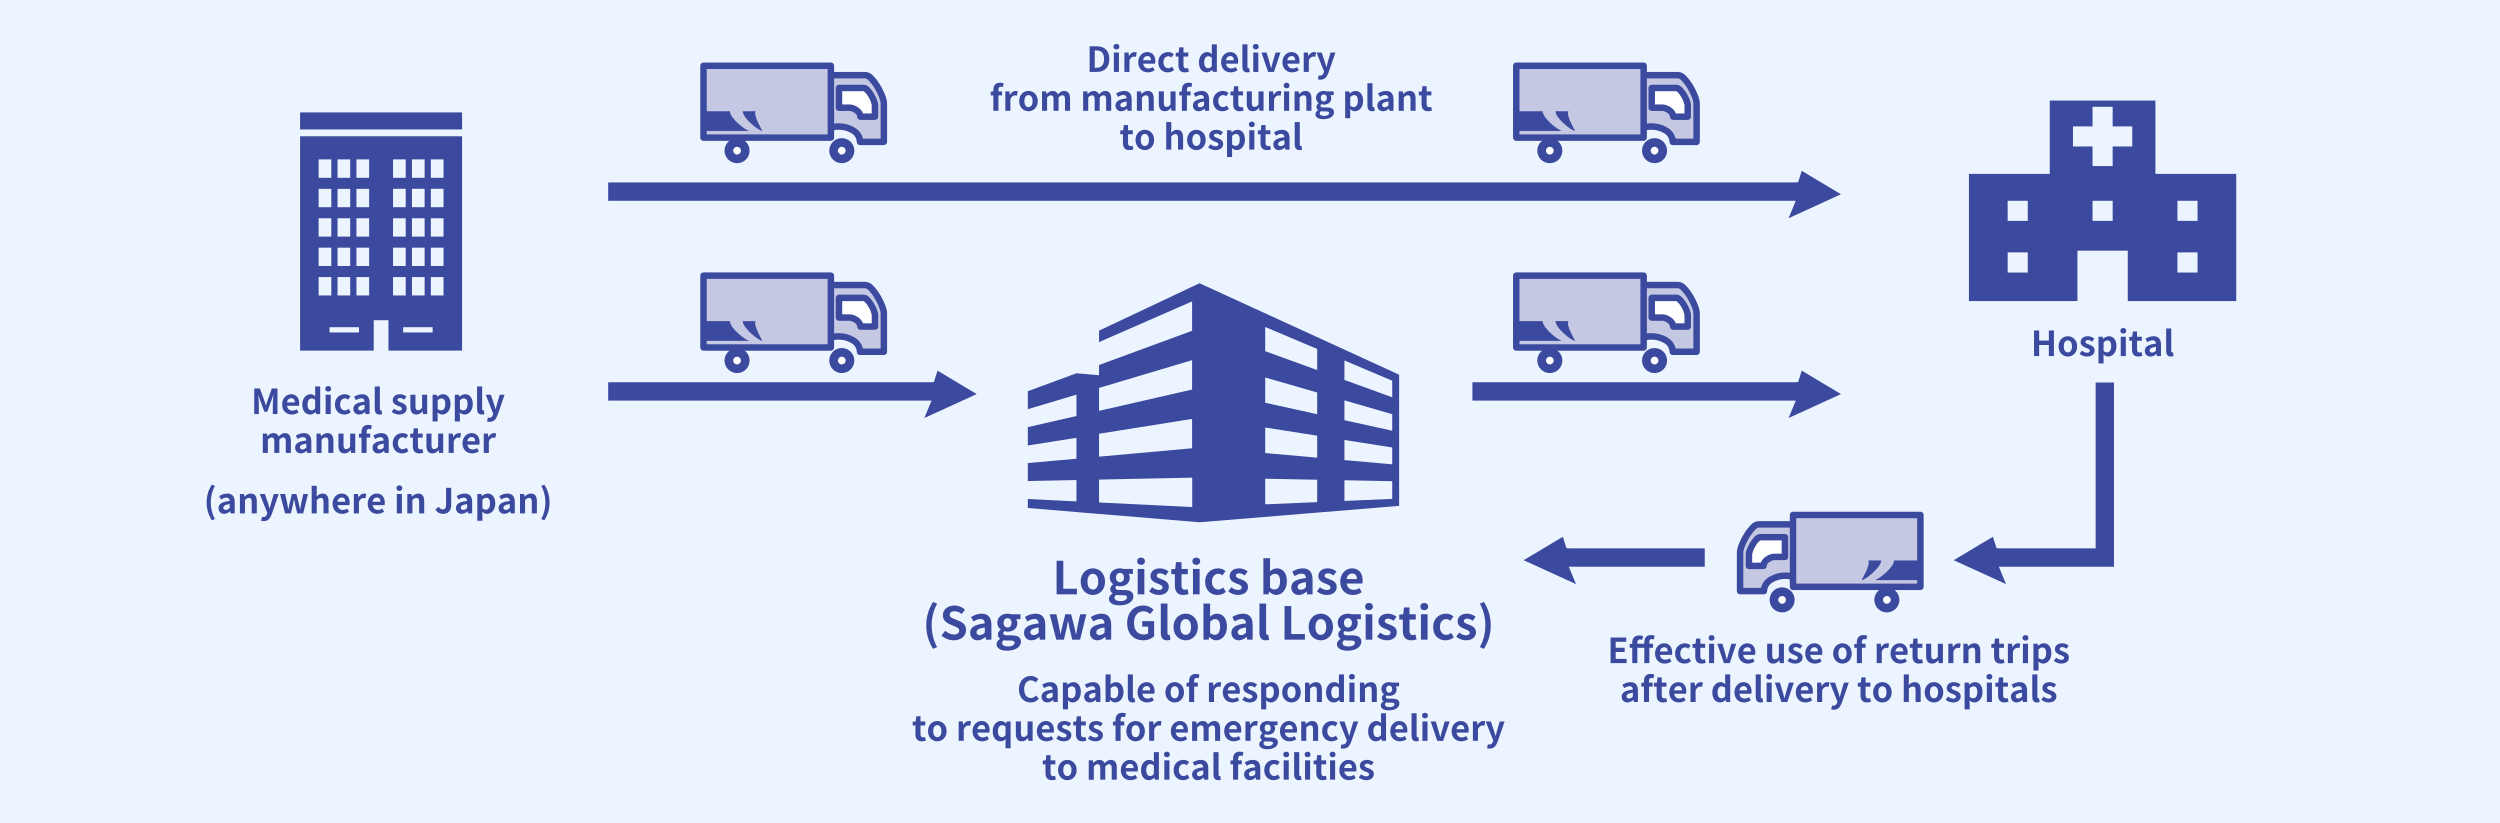 <?xml version="1.0" encoding="UTF-8"?><svg id="_レイヤー_1" xmlns="http://www.w3.org/2000/svg" width="1158" height="381.392" viewBox="0 0 1158 381.392"><rect width="1158" height="381.392" fill="#ecf5ff"/><path d="M117.767,179.935h2.625l2.017,5.554c.256.736.48,1.521.72,2.273h.08c.256-.753.464-1.537.72-2.273l1.969-5.554h2.625v11.86h-2.161v-4.946c0-1.12.176-2.769.304-3.89h-.08l-.96,2.785-1.825,4.979h-1.361l-1.841-4.979-.944-2.785h-.064c.112,1.121.304,2.77.304,3.89v4.946h-2.129v-11.86h0ZM130.678,187.314c0-2.897,2.049-4.706,4.178-4.706,2.465,0,3.746,1.809,3.746,4.273,0,.448-.048.881-.112,1.089h-5.522c.192,1.473,1.152,2.24,2.481,2.24.736,0,1.376-.224,2.017-.624l.8,1.44c-.88.608-2.017.992-3.122.992-2.513,0-4.466-1.744-4.466-4.705h0ZM136.584,186.401c0-1.2-.544-1.969-1.697-1.969-.944,0-1.777.673-1.953,1.969h3.65ZM140.022,187.314c0-2.913,1.825-4.706,3.761-4.706,1.009,0,1.633.384,2.273.977l-.08-1.409v-3.153h2.337v12.773h-1.905l-.176-.929h-.064c-.656.641-1.553,1.152-2.481,1.152-2.225,0-3.666-1.76-3.666-4.705h0ZM145.976,189.155v-3.938c-.544-.496-1.12-.672-1.681-.672-1.008,0-1.856.96-1.856,2.753,0,1.857.672,2.785,1.856,2.785.625,0,1.153-.256,1.681-.928h0ZM150.646,180.094c0-.768.561-1.28,1.377-1.28.8,0,1.36.513,1.36,1.28,0,.785-.56,1.297-1.36,1.297-.816,0-1.377-.512-1.377-1.297ZM150.838,182.832h2.353v8.964h-2.353v-8.964ZM155.142,187.314c0-2.978,2.145-4.706,4.578-4.706,1.104,0,1.953.432,2.609.992l-1.121,1.521c-.448-.384-.864-.592-1.36-.592-1.376,0-2.305,1.104-2.305,2.785,0,1.696.944,2.785,2.225,2.785.64,0,1.249-.305,1.745-.721l.944,1.553c-.864.752-1.953,1.087-2.945,1.087-2.481,0-4.37-1.728-4.37-4.705h0ZM163.686,189.363c0-1.921,1.553-2.93,5.17-3.313-.048-.881-.432-1.553-1.537-1.553-.832,0-1.632.368-2.465.849l-.849-1.553c1.057-.656,2.337-1.185,3.746-1.185,2.273,0,3.441,1.36,3.441,3.953v5.234h-1.921l-.16-.96h-.064c-.785.672-1.681,1.183-2.705,1.183-1.601,0-2.657-1.135-2.657-2.656h.001ZM168.855,189.298v-1.809c-2.193.272-2.929.88-2.929,1.681,0,.704.496,1.009,1.185,1.009.672,0,1.168-.32,1.745-.881h0ZM173.59,189.283v-10.261h2.353v10.356c0,.544.24.721.464.721.096,0,.16,0,.32-.032l.288,1.744c-.272.112-.656.208-1.216.208-1.633,0-2.209-1.072-2.209-2.736h0ZM181.413,190.755l1.073-1.473c.8.624,1.568.976,2.401.976.896,0,1.296-.384,1.296-.944,0-.672-.928-.976-1.873-1.344-1.137-.433-2.401-1.121-2.401-2.625,0-1.601,1.296-2.737,3.345-2.737,1.296,0,2.305.544,3.041,1.104l-1.056,1.425c-.641-.465-1.265-.769-1.921-.769-.816,0-1.201.352-1.201.864,0,.656.833.896,1.777,1.248,1.185.448,2.497,1.041,2.497,2.705,0,1.569-1.232,2.833-3.569,2.833-1.201,0-2.513-.527-3.41-1.263h.001ZM190.085,188.434v-5.603h2.353v5.299c0,1.376.384,1.872,1.249,1.872.736,0,1.216-.32,1.825-1.12v-6.051h2.353v8.964h-1.921l-.176-1.28h-.064c-.768.912-1.632,1.503-2.849,1.503-1.937,0-2.769-1.343-2.769-3.584h0ZM200.373,182.832h1.92l.176.929h.048c.752-.641,1.681-1.152,2.641-1.152,2.209,0,3.521,1.809,3.521,4.562,0,3.073-1.841,4.849-3.81,4.849-.784,0-1.537-.351-2.225-.975l.08,1.472v2.721h-2.353v-12.405h.002ZM206.263,187.202c0-1.713-.544-2.657-1.777-2.657-.608,0-1.152.304-1.76.929v3.938c.56.496,1.136.672,1.616.672,1.089,0,1.921-.928,1.921-2.881h0ZM210.677,182.832h1.92l.176.929h.048c.752-.641,1.681-1.152,2.641-1.152,2.209,0,3.521,1.809,3.521,4.562,0,3.073-1.841,4.849-3.81,4.849-.784,0-1.537-.351-2.225-.975l.08,1.472v2.721h-2.353v-12.405h.002ZM216.567,187.202c0-1.713-.544-2.657-1.776-2.657-.608,0-1.153.304-1.761.929v3.938c.56.496,1.136.672,1.616.672,1.089,0,1.921-.928,1.921-2.881h0ZM220.981,189.283v-10.261h2.353v10.356c0,.544.24.721.464.721.096,0,.16,0,.32-.032l.288,1.744c-.272.112-.656.208-1.216.208-1.633,0-2.209-1.072-2.209-2.736h0ZM225.573,195.221l.432-1.81c.16.049.416.112.624.112.913,0,1.425-.576,1.681-1.36l.16-.528-3.489-8.804h2.369l1.424,4.162c.272.8.496,1.664.752,2.529h.08c.208-.833.432-1.697.64-2.529l1.232-4.162h2.257l-3.185,9.236c-.784,2.112-1.745,3.329-3.746,3.329-.528,0-.88-.064-1.232-.176h0ZM121.727,200.831h1.92l.176,1.201h.048c.752-.785,1.585-1.425,2.753-1.425,1.28,0,2.033.576,2.465,1.568.816-.864,1.681-1.568,2.849-1.568,1.905,0,2.785,1.345,2.785,3.602v5.586h-2.353v-5.298c0-1.393-.4-1.873-1.249-1.873-.512,0-1.088.336-1.729,1.009v6.162h-2.337v-5.298c0-1.393-.416-1.873-1.265-1.873-.512,0-1.088.336-1.712,1.009v6.162h-2.353v-8.964h.002ZM136.702,207.362c0-1.921,1.553-2.93,5.17-3.313-.048-.881-.432-1.553-1.537-1.553-.832,0-1.632.368-2.465.849l-.849-1.553c1.057-.656,2.337-1.185,3.746-1.185,2.273,0,3.441,1.36,3.441,3.953v5.234h-1.921l-.16-.96h-.064c-.785.672-1.681,1.184-2.705,1.184-1.601,0-2.657-1.136-2.657-2.656h.001ZM141.872,207.298v-1.809c-2.193.272-2.929.88-2.929,1.681,0,.704.496,1.009,1.185,1.009.672,0,1.168-.32,1.745-.881h0ZM146.606,200.831h1.92l.176,1.185h.048c.785-.769,1.697-1.408,2.914-1.408,1.937,0,2.769,1.345,2.769,3.602v5.586h-2.353v-5.298c0-1.393-.384-1.873-1.265-1.873-.736,0-1.2.353-1.856,1.009v6.162h-2.353v-8.964h0ZM156.766,206.434v-5.603h2.353v5.299c0,1.376.384,1.872,1.249,1.872.736,0,1.216-.32,1.825-1.12v-6.051h2.353v8.964h-1.921l-.176-1.28h-.064c-.768.912-1.632,1.504-2.849,1.504-1.937,0-2.769-1.344-2.769-3.585h0ZM167.454,202.688h-1.2v-1.745l1.2-.096v-.736c0-1.873.864-3.313,3.122-3.313.688,0,1.296.16,1.696.304l-.432,1.745c-.304-.128-.656-.192-.944-.192-.704,0-1.088.416-1.088,1.408v.769h1.681v1.857h-1.681v7.106h-2.353v-7.106h0ZM172.558,207.362c0-1.921,1.553-2.93,5.17-3.313-.048-.881-.432-1.553-1.537-1.553-.832,0-1.632.368-2.465.849l-.849-1.553c1.057-.656,2.337-1.185,3.746-1.185,2.273,0,3.441,1.36,3.441,3.953v5.234h-1.921l-.16-.96h-.064c-.785.672-1.681,1.184-2.705,1.184-1.601,0-2.657-1.136-2.657-2.656h.001ZM177.728,207.298v-1.809c-2.193.272-2.929.88-2.929,1.681,0,.704.496,1.009,1.185,1.009.672,0,1.168-.32,1.745-.881h0ZM181.901,205.313c0-2.978,2.145-4.706,4.578-4.706,1.104,0,1.953.432,2.609.992l-1.121,1.521c-.448-.384-.864-.592-1.36-.592-1.376,0-2.305,1.104-2.305,2.785,0,1.696.944,2.785,2.225,2.785.64,0,1.249-.305,1.745-.721l.944,1.553c-.864.752-1.953,1.088-2.945,1.088-2.481,0-4.37-1.729-4.37-4.705h0ZM191.229,206.657v-3.969h-1.265v-1.745l1.393-.112.272-2.417h1.953v2.417h2.209v1.857h-2.209v3.969c0,1.024.416,1.505,1.216,1.505.288,0,.641-.096.88-.192l.384,1.713c-.48.16-1.104.336-1.889.336-2.129,0-2.945-1.36-2.945-3.361h0ZM197.517,206.434v-5.603h2.353v5.299c0,1.376.384,1.872,1.249,1.872.736,0,1.216-.32,1.825-1.12v-6.051h2.353v8.964h-1.921l-.176-1.28h-.064c-.768.912-1.632,1.504-2.849,1.504-1.937,0-2.769-1.344-2.769-3.585h0ZM207.806,200.831h1.92l.176,1.585h.048c.656-1.169,1.617-1.809,2.545-1.809.496,0,.784.08,1.056.191l-.4,2.033c-.32-.096-.576-.144-.944-.144-.705,0-1.553.464-2.049,1.761v5.346h-2.353v-8.964h0ZM214.221,205.313c0-2.897,2.049-4.706,4.178-4.706,2.465,0,3.746,1.809,3.746,4.273,0,.448-.048.881-.112,1.089h-5.522c.192,1.473,1.152,2.24,2.481,2.24.736,0,1.376-.224,2.017-.624l.8,1.44c-.88.608-2.017.992-3.122.992-2.513,0-4.466-1.744-4.466-4.705h0ZM220.127,204.4c0-1.2-.544-1.969-1.697-1.969-.944,0-1.777.673-1.953,1.969h3.65ZM224.077,200.831h1.92l.176,1.585h.048c.656-1.169,1.617-1.809,2.545-1.809.496,0,.784.08,1.056.191l-.4,2.033c-.32-.096-.576-.144-.944-.144-.705,0-1.553.464-2.049,1.761v5.346h-2.353v-8.964h0ZM95.711,232.737c0-3.186.88-5.811,2.385-8.275l1.473.624c-1.345,2.337-1.953,5.042-1.953,7.651,0,2.641.608,5.33,1.953,7.667l-1.473.624c-1.505-2.481-2.385-5.074-2.385-8.291h0ZM101.215,235.362c0-1.921,1.553-2.93,5.17-3.313-.048-.881-.432-1.553-1.537-1.553-.832,0-1.632.368-2.465.849l-.849-1.553c1.057-.656,2.337-1.185,3.746-1.185,2.273,0,3.441,1.36,3.441,3.953v5.234h-1.921l-.16-.96h-.064c-.785.672-1.681,1.184-2.705,1.184-1.601,0-2.657-1.136-2.657-2.656h0ZM106.385,235.298v-1.809c-2.193.272-2.929.88-2.929,1.681,0,.704.496,1.009,1.185,1.009.672,0,1.168-.32,1.745-.881h0ZM111.119,228.831h1.92l.176,1.185h.048c.785-.769,1.697-1.408,2.914-1.408,1.937,0,2.769,1.345,2.769,3.602v5.586h-2.353v-5.298c0-1.393-.384-1.873-1.265-1.873-.736,0-1.2.353-1.856,1.009v6.162h-2.353v-8.964h0ZM120.927,241.221l.432-1.81c.16.049.416.112.624.112.913,0,1.425-.576,1.681-1.36l.16-.528-3.489-8.804h2.369l1.424,4.162c.272.8.496,1.664.752,2.529h.08c.208-.833.432-1.697.64-2.529l1.232-4.162h2.257l-3.185,9.236c-.784,2.112-1.745,3.329-3.746,3.329-.528,0-.88-.064-1.232-.176h0ZM129.726,228.831h2.353l.977,4.418c.176.881.288,1.729.448,2.625h.064c.176-.896.336-1.761.56-2.625l1.088-4.418h2.081l1.12,4.418c.208.881.368,1.729.561,2.625h.08c.16-.896.288-1.744.448-2.625l.977-4.418h2.177l-2.208,8.964h-2.77l-.944-3.905c-.192-.849-.336-1.665-.512-2.609h-.08c-.176.944-.304,1.776-.496,2.609l-.912,3.905h-2.689l-2.321-8.964h-.002ZM144.366,225.021h2.353v3.218l-.112,1.681c.72-.673,1.601-1.312,2.817-1.312,1.937,0,2.769,1.345,2.769,3.602v5.586h-2.353v-5.298c0-1.393-.384-1.873-1.265-1.873-.736,0-1.2.353-1.856,1.009v6.162h-2.353v-12.775ZM154.046,233.313c0-2.897,2.049-4.706,4.178-4.706,2.465,0,3.746,1.809,3.746,4.273,0,.448-.048.881-.112,1.089h-5.522c.192,1.473,1.152,2.24,2.481,2.24.736,0,1.376-.224,2.017-.624l.8,1.44c-.88.608-2.017.992-3.122.992-2.513,0-4.466-1.744-4.466-4.705h0ZM159.953,232.4c0-1.2-.544-1.969-1.697-1.969-.944,0-1.777.673-1.953,1.969h3.65ZM163.902,228.831h1.92l.176,1.585h.048c.656-1.169,1.617-1.809,2.545-1.809.496,0,.784.08,1.056.191l-.4,2.033c-.32-.096-.576-.144-.944-.144-.705,0-1.553.464-2.049,1.761v5.346h-2.353v-8.964h0ZM170.317,233.313c0-2.897,2.049-4.706,4.178-4.706,2.465,0,3.746,1.809,3.746,4.273,0,.448-.048.881-.112,1.089h-5.522c.192,1.473,1.152,2.24,2.481,2.24.736,0,1.376-.224,2.017-.624l.8,1.44c-.88.608-2.017.992-3.122.992-2.513,0-4.466-1.744-4.466-4.705h0ZM176.224,232.4c0-1.2-.544-1.969-1.697-1.969-.944,0-1.777.673-1.953,1.969h3.65ZM183.613,226.094c0-.768.561-1.28,1.377-1.28.8,0,1.36.513,1.36,1.28,0,.785-.56,1.297-1.36,1.297-.816,0-1.377-.512-1.377-1.297ZM183.806,228.831h2.353v8.964h-2.353v-8.964ZM188.67,228.831h1.92l.176,1.185h.048c.785-.769,1.697-1.408,2.914-1.408,1.937,0,2.769,1.345,2.769,3.602v5.586h-2.353v-5.298c0-1.393-.384-1.873-1.265-1.873-.736,0-1.2.353-1.856,1.009v6.162h-2.353v-8.964h0ZM201.661,235.938l1.617-1.201c.464.864,1.088,1.232,1.761,1.232,1.041,0,1.584-.56,1.584-2.192v-7.843h2.369v8.035c0,2.225-1.121,4.049-3.666,4.049-1.729,0-2.881-.704-3.666-2.08h0ZM211.197,235.362c0-1.921,1.553-2.93,5.17-3.313-.048-.881-.432-1.553-1.537-1.553-.832,0-1.632.368-2.465.849l-.849-1.553c1.057-.656,2.337-1.185,3.746-1.185,2.273,0,3.441,1.36,3.441,3.953v5.234h-1.921l-.16-.96h-.064c-.785.672-1.681,1.184-2.705,1.184-1.601,0-2.657-1.136-2.657-2.656h.001ZM216.367,235.298v-1.809c-2.193.272-2.929.88-2.929,1.681,0,.704.496,1.009,1.185,1.009.672,0,1.168-.32,1.745-.881h0ZM221.101,228.831h1.92l.176.929h.048c.752-.641,1.681-1.152,2.641-1.152,2.209,0,3.521,1.809,3.521,4.562,0,3.073-1.841,4.85-3.81,4.85-.784,0-1.537-.352-2.225-.976l.08,1.473v2.721h-2.353v-12.405l.002-.002ZM226.991,233.201c0-1.713-.544-2.657-1.776-2.657-.608,0-1.153.304-1.761.929v3.938c.56.496,1.136.672,1.616.672,1.089,0,1.921-.928,1.921-2.881h0ZM230.957,235.362c0-1.921,1.553-2.93,5.17-3.313-.048-.881-.432-1.553-1.537-1.553-.832,0-1.632.368-2.465.849l-.849-1.553c1.057-.656,2.337-1.185,3.746-1.185,2.273,0,3.441,1.36,3.441,3.953v5.234h-1.921l-.16-.96h-.064c-.785.672-1.681,1.184-2.705,1.184-1.601,0-2.657-1.136-2.657-2.656h.001ZM236.127,235.298v-1.809c-2.193.272-2.929.88-2.929,1.681,0,.704.496,1.009,1.185,1.009.672,0,1.168-.32,1.745-.881h0ZM240.861,228.831h1.92l.176,1.185h.048c.785-.769,1.697-1.408,2.914-1.408,1.937,0,2.769,1.345,2.769,3.602v5.586h-2.353v-5.298c0-1.393-.384-1.873-1.265-1.873-.736,0-1.2.353-1.856,1.009v6.162h-2.353v-8.964h0ZM250.685,240.404c1.344-2.337,1.953-5.026,1.953-7.667,0-2.609-.608-5.314-1.953-7.651l1.457-.624c1.521,2.465,2.401,5.09,2.401,8.275,0,3.217-.88,5.81-2.401,8.291l-1.457-.624Z" fill="#3b4a9f"/><path d="M504.715,21.447h3.25c3.617,0,5.858,1.889,5.858,5.891s-2.241,5.97-5.73,5.97h-3.377v-11.861h0ZM507.821,31.403c2.208,0,3.585-1.185,3.585-4.065,0-2.897-1.377-3.986-3.585-3.986h-.736v8.051h.736ZM515.755,21.607c0-.769.561-1.281,1.377-1.281.8,0,1.36.512,1.36,1.281,0,.784-.56,1.296-1.36,1.296-.816,0-1.377-.512-1.377-1.296ZM515.947,24.344h2.353v8.964h-2.353s0-8.964,0-8.964ZM520.811,24.344h1.92l.176,1.585h.048c.656-1.168,1.617-1.809,2.545-1.809.496,0,.784.08,1.056.192l-.4,2.033c-.32-.096-.576-.144-.944-.144-.705,0-1.553.464-2.049,1.761v5.346h-2.353v-8.964h.001ZM527.227,28.826c0-2.897,2.049-4.706,4.178-4.706,2.465,0,3.746,1.809,3.746,4.273,0,.448-.048.88-.112,1.088h-5.522c.192,1.473,1.152,2.241,2.481,2.241.736,0,1.376-.224,2.017-.625l.8,1.44c-.88.608-2.017.993-3.122.993-2.513,0-4.466-1.745-4.466-4.706v.002ZM533.133,27.914c0-1.201-.544-1.969-1.697-1.969-.944,0-1.777.672-1.953,1.969h3.65ZM536.522,28.826c0-2.977,2.145-4.706,4.578-4.706,1.104,0,1.953.432,2.609.992l-1.121,1.521c-.448-.384-.864-.592-1.36-.592-1.376,0-2.305,1.104-2.305,2.785,0,1.697.944,2.785,2.225,2.785.64,0,1.249-.304,1.745-.72l.944,1.553c-.864.752-1.953,1.088-2.945,1.088-2.481,0-4.37-1.729-4.37-4.706ZM545.851,30.171v-3.97h-1.265v-1.745l1.393-.112.272-2.417h1.953v2.417h2.209v1.857h-2.209v3.97c0,1.024.416,1.504,1.216,1.504.288,0,.641-.096.88-.192l.384,1.713c-.48.16-1.104.336-1.889.336-2.129,0-2.945-1.36-2.945-3.361h.001ZM555.354,28.826c0-2.913,1.825-4.706,3.761-4.706,1.009,0,1.633.384,2.273.976l-.08-1.409v-3.153h2.337v12.773h-1.905l-.176-.928h-.064c-.656.64-1.553,1.152-2.481,1.152-2.225,0-3.666-1.761-3.666-4.706h.001ZM561.308,30.667v-3.938c-.544-.496-1.12-.672-1.681-.672-1.008,0-1.856.96-1.856,2.753,0,1.857.672,2.785,1.856,2.785.625,0,1.153-.256,1.681-.928ZM565.61,28.826c0-2.897,2.049-4.706,4.178-4.706,2.465,0,3.746,1.809,3.746,4.273,0,.448-.048.88-.112,1.088h-5.522c.192,1.473,1.152,2.241,2.481,2.241.736,0,1.376-.224,2.017-.625l.8,1.44c-.88.608-2.017.993-3.122.993-2.513,0-4.466-1.745-4.466-4.706v.002ZM571.517,27.914c0-1.201-.544-1.969-1.697-1.969-.944,0-1.777.672-1.953,1.969h3.65ZM575.466,30.795v-10.26h2.353v10.356c0,.544.24.72.464.72.096,0,.16,0,.32-.032l.288,1.745c-.272.112-.656.208-1.216.208-1.633,0-2.209-1.072-2.209-2.737h0ZM580.313,21.607c0-.769.561-1.281,1.377-1.281.8,0,1.36.512,1.36,1.281,0,.784-.561,1.296-1.36,1.296-.816,0-1.377-.512-1.377-1.296ZM580.506,24.344h2.353v8.964h-2.353s0-8.964,0-8.964ZM584.329,24.344h2.369l1.312,4.466c.24.88.48,1.809.721,2.721h.08c.239-.912.479-1.841.72-2.721l1.312-4.466h2.257l-2.993,8.964h-2.721l-3.058-8.964h0ZM594.025,28.826c0-2.897,2.049-4.706,4.178-4.706,2.465,0,3.745,1.809,3.745,4.273,0,.448-.048.88-.111,1.088h-5.522c.191,1.473,1.152,2.241,2.48,2.241.736,0,1.377-.224,2.018-.625l.8,1.44c-.88.608-2.017.993-3.121.993-2.513,0-4.466-1.745-4.466-4.706v.002ZM599.932,27.914c0-1.201-.544-1.969-1.696-1.969-.944,0-1.777.672-1.953,1.969h3.649ZM603.882,24.344h1.92l.177,1.585h.048c.656-1.168,1.616-1.809,2.545-1.809.496,0,.784.08,1.057.192l-.4,2.033c-.32-.096-.576-.144-.944-.144-.704,0-1.553.464-2.049,1.761v5.346h-2.353v-8.964h0ZM610.409,36.733l.432-1.809c.16.048.416.112.624.112.913,0,1.425-.576,1.681-1.36l.16-.528-3.489-8.804h2.369l1.425,4.162c.271.8.496,1.665.752,2.529h.08c.208-.833.433-1.697.641-2.529l1.232-4.162h2.257l-3.186,9.236c-.784,2.113-1.744,3.33-3.745,3.33-.528,0-.881-.064-1.232-.176h-.001ZM460.116,44.201h-1.2v-1.745l1.2-.096v-.736c0-1.873.864-3.313,3.122-3.313.688,0,1.296.16,1.696.304l-.432,1.745c-.304-.128-.656-.192-.944-.192-.704,0-1.088.417-1.088,1.409v.768h1.681v1.857h-1.681v7.107h-2.353v-7.107h-.001ZM465.668,42.344h1.92l.176,1.585h.048c.656-1.168,1.617-1.809,2.545-1.809.496,0,.784.08,1.056.192l-.4,2.033c-.32-.096-.576-.144-.944-.144-.705,0-1.553.464-2.049,1.761v5.346h-2.353v-8.964h0ZM472.083,46.826c0-2.977,2.065-4.706,4.306-4.706s4.306,1.729,4.306,4.706-2.065,4.706-4.306,4.706-4.306-1.729-4.306-4.706ZM478.294,46.826c0-1.681-.688-2.785-1.905-2.785s-1.905,1.104-1.905,2.785c0,1.697.688,2.785,1.905,2.785s1.905-1.088,1.905-2.785ZM482.659,42.344h1.92l.176,1.201h.048c.752-.784,1.585-1.424,2.753-1.424,1.28,0,2.033.576,2.465,1.568.816-.864,1.681-1.568,2.849-1.568,1.905,0,2.785,1.344,2.785,3.601v5.586h-2.353v-5.298c0-1.393-.4-1.873-1.249-1.873-.512,0-1.088.336-1.729,1.008v6.163h-2.337v-5.298c0-1.393-.416-1.873-1.265-1.873-.512,0-1.088.336-1.712,1.008v6.163h-2.353v-8.964h.002ZM501.715,42.344h1.92l.176,1.201h.048c.752-.784,1.585-1.424,2.753-1.424,1.28,0,2.033.576,2.465,1.568.816-.864,1.681-1.568,2.849-1.568,1.905,0,2.785,1.344,2.785,3.601v5.586h-2.353v-5.298c0-1.393-.4-1.873-1.249-1.873-.512,0-1.088.336-1.729,1.008v6.163h-2.337v-5.298c0-1.393-.416-1.873-1.265-1.873-.512,0-1.088.336-1.712,1.008v6.163h-2.353v-8.964h.002ZM516.69,48.875c0-1.92,1.553-2.929,5.17-3.313-.048-.88-.432-1.553-1.537-1.553-.832,0-1.632.368-2.465.848l-.849-1.553c1.057-.656,2.337-1.184,3.746-1.184,2.273,0,3.441,1.36,3.441,3.954v5.234h-1.921l-.16-.96h-.064c-.785.672-1.681,1.185-2.705,1.185-1.601,0-2.657-1.137-2.657-2.657h.001ZM521.86,48.811v-1.809c-2.193.272-2.929.88-2.929,1.681,0,.704.496,1.008,1.185,1.008.672,0,1.168-.32,1.745-.88h0ZM526.595,42.344h1.92l.176,1.185h.048c.785-.768,1.697-1.408,2.914-1.408,1.937,0,2.769,1.344,2.769,3.601v5.586h-2.353v-5.298c0-1.393-.384-1.873-1.265-1.873-.736,0-1.2.352-1.856,1.008v6.163h-2.353v-8.964h0ZM536.754,47.947v-5.603h2.353v5.298c0,1.376.384,1.873,1.249,1.873.736,0,1.216-.32,1.825-1.12v-6.051h2.353v8.964h-1.921l-.176-1.28h-.064c-.768.912-1.632,1.504-2.849,1.504-1.937,0-2.769-1.345-2.769-3.585h-.001ZM547.442,44.201h-1.2v-1.745l1.2-.096v-.736c0-1.873.864-3.313,3.122-3.313.688,0,1.296.16,1.696.304l-.432,1.745c-.304-.128-.656-.192-.944-.192-.704,0-1.088.417-1.088,1.409v.768h1.681v1.857h-1.681v7.107h-2.353v-7.107h0ZM552.546,48.875c0-1.92,1.553-2.929,5.17-3.313-.048-.88-.432-1.553-1.537-1.553-.832,0-1.632.368-2.465.848l-.849-1.553c1.057-.656,2.337-1.184,3.746-1.184,2.273,0,3.441,1.36,3.441,3.954v5.234h-1.921l-.16-.96h-.064c-.785.672-1.681,1.185-2.705,1.185-1.601,0-2.657-1.137-2.657-2.657h.001ZM557.716,48.811v-1.809c-2.193.272-2.929.88-2.929,1.681,0,.704.496,1.008,1.185,1.008.672,0,1.168-.32,1.745-.88h0ZM561.89,46.826c0-2.977,2.145-4.706,4.578-4.706,1.104,0,1.953.432,2.609.992l-1.121,1.521c-.448-.384-.864-.592-1.36-.592-1.376,0-2.305,1.104-2.305,2.785,0,1.697.944,2.785,2.225,2.785.64,0,1.249-.304,1.745-.72l.944,1.553c-.864.752-1.953,1.088-2.945,1.088-2.481,0-4.37-1.729-4.37-4.706ZM571.218,48.171v-3.97h-1.265v-1.745l1.393-.112.272-2.417h1.953v2.417h2.209v1.857h-2.209v3.97c0,1.024.416,1.504,1.216,1.504.288,0,.641-.096.88-.192l.384,1.713c-.48.16-1.104.336-1.889.336-2.129,0-2.945-1.36-2.945-3.361h.001ZM577.506,47.947v-5.603h2.353v5.298c0,1.376.384,1.873,1.249,1.873.736,0,1.216-.32,1.824-1.12v-6.051h2.354v8.964h-1.921l-.177-1.28h-.063c-.769.912-1.633,1.504-2.85,1.504-1.936,0-2.769-1.345-2.769-3.585h0ZM587.794,42.344h1.92l.177,1.585h.048c.656-1.168,1.616-1.809,2.545-1.809.496,0,.784.08,1.057.192l-.4,2.033c-.32-.096-.576-.144-.944-.144-.704,0-1.553.464-2.049,1.761v5.346h-2.353v-8.964h0ZM594.577,39.607c0-.769.561-1.281,1.377-1.281.8,0,1.36.512,1.36,1.281,0,.784-.561,1.296-1.36,1.296-.816,0-1.377-.512-1.377-1.296ZM594.77,42.344h2.353v8.964h-2.353v-8.964ZM599.634,42.344h1.92l.177,1.185h.048c.784-.768,1.696-1.408,2.913-1.408,1.937,0,2.77,1.344,2.77,3.601v5.586h-2.354v-5.298c0-1.393-.384-1.873-1.265-1.873-.736,0-1.2.352-1.856,1.008v6.163h-2.353v-8.964h0ZM609.297,52.893c0-.752.464-1.393,1.28-1.856v-.08c-.464-.304-.816-.769-.816-1.505,0-.672.465-1.296,1.009-1.681v-.064c-.624-.448-1.2-1.296-1.2-2.353,0-2.097,1.713-3.233,3.617-3.233.496,0,.977.096,1.345.224h3.233v1.729h-1.521c.224.304.399.8.399,1.36,0,2.017-1.536,3.042-3.457,3.042-.353,0-.769-.08-1.152-.208-.24.208-.384.4-.384.768,0,.48.352.736,1.408.736h1.521c2.161,0,3.346.672,3.346,2.241,0,1.809-1.889,3.186-4.882,3.186-2.113,0-3.746-.72-3.746-2.305h0ZM615.668,52.413c0-.64-.528-.8-1.489-.8h-1.088c-.545,0-.929-.048-1.249-.128-.399.32-.576.672-.576,1.04,0,.752.833,1.185,2.129,1.185,1.345,0,2.273-.592,2.273-1.296h0ZM614.595,45.354c0-1.04-.607-1.632-1.408-1.632s-1.408.592-1.408,1.632c0,1.073.624,1.665,1.408,1.665s1.408-.592,1.408-1.665ZM623.073,42.344h1.92l.177.929h.048c.752-.64,1.681-1.152,2.641-1.152,2.209,0,3.521,1.809,3.521,4.562,0,3.073-1.841,4.85-3.81,4.85-.784,0-1.536-.352-2.225-.977l.08,1.473v2.721h-2.353v-12.405h.001ZM628.963,46.714c0-1.713-.544-2.657-1.776-2.657-.608,0-1.152.304-1.761.928v3.938c.561.496,1.137.672,1.616.672,1.089,0,1.921-.928,1.921-2.881h0ZM633.377,48.795v-10.26h2.353v10.356c0,.544.24.72.464.72.097,0,.16,0,.32-.032l.288,1.745c-.271.112-.656.208-1.216.208-1.633,0-2.209-1.072-2.209-2.737h0ZM637.969,48.875c0-1.92,1.553-2.929,5.17-3.313-.048-.88-.433-1.553-1.537-1.553-.832,0-1.632.368-2.465.848l-.849-1.553c1.057-.656,2.338-1.184,3.746-1.184,2.272,0,3.441,1.36,3.441,3.954v5.234h-1.921l-.16-.96h-.063c-.785.672-1.681,1.185-2.705,1.185-1.602,0-2.657-1.137-2.657-2.657h0ZM643.139,48.811v-1.809c-2.193.272-2.93.88-2.93,1.681,0,.704.496,1.008,1.185,1.008.673,0,1.169-.32,1.745-.88ZM647.872,42.344h1.921l.176,1.185h.048c.785-.768,1.697-1.408,2.914-1.408,1.937,0,2.769,1.344,2.769,3.601v5.586h-2.353v-5.298c0-1.393-.385-1.873-1.265-1.873-.736,0-1.2.352-1.856,1.008v6.163h-2.354v-8.964h0ZM658.464,48.171v-3.97h-1.265v-1.745l1.393-.112.272-2.417h1.953v2.417h2.209v1.857h-2.209v3.97c0,1.024.416,1.504,1.216,1.504.288,0,.641-.096.881-.192l.384,1.713c-.479.16-1.104.336-1.889.336-2.129,0-2.945-1.36-2.945-3.361h0ZM520.155,66.171v-3.97h-1.265v-1.745l1.393-.112.272-2.417h1.953v2.417h2.209v1.857h-2.209v3.97c0,1.024.416,1.504,1.216,1.504.288,0,.641-.096.88-.192l.384,1.713c-.48.16-1.104.336-1.889.336-2.129,0-2.945-1.36-2.945-3.361h.001ZM525.979,64.826c0-2.977,2.065-4.706,4.306-4.706s4.306,1.729,4.306,4.706-2.065,4.706-4.306,4.706-4.306-1.729-4.306-4.706ZM532.189,64.826c0-1.681-.688-2.785-1.905-2.785s-1.905,1.104-1.905,2.785c0,1.697.688,2.785,1.905,2.785s1.905-1.088,1.905-2.785ZM540.187,56.535h2.353v3.217l-.112,1.681c.72-.672,1.601-1.312,2.817-1.312,1.937,0,2.769,1.344,2.769,3.601v5.586h-2.353v-5.298c0-1.393-.384-1.873-1.265-1.873-.736,0-1.2.352-1.856,1.008v6.163h-2.353v-12.773h0ZM549.866,64.826c0-2.977,2.065-4.706,4.306-4.706s4.306,1.729,4.306,4.706-2.065,4.706-4.306,4.706-4.306-1.729-4.306-4.706ZM556.077,64.826c0-1.681-.688-2.785-1.905-2.785s-1.905,1.104-1.905,2.785c0,1.697.688,2.785,1.905,2.785s1.905-1.088,1.905-2.785ZM559.594,68.268l1.073-1.473c.8.625,1.568.977,2.401.977.896,0,1.296-.384,1.296-.944,0-.672-.928-.977-1.873-1.345-1.137-.432-2.401-1.12-2.401-2.625,0-1.601,1.296-2.737,3.345-2.737,1.296,0,2.305.544,3.041,1.104l-1.056,1.425c-.641-.464-1.265-.768-1.921-.768-.816,0-1.201.352-1.201.864,0,.656.833.896,1.777,1.249,1.185.448,2.497,1.04,2.497,2.705,0,1.568-1.232,2.833-3.569,2.833-1.201,0-2.513-.528-3.41-1.265h0ZM568.362,60.344h1.92l.176.929h.048c.752-.64,1.681-1.152,2.641-1.152,2.209,0,3.521,1.809,3.521,4.562,0,3.073-1.841,4.85-3.81,4.85-.784,0-1.537-.352-2.225-.977l.08,1.473v2.721h-2.353v-12.405h.002ZM574.252,64.714c0-1.713-.544-2.657-1.777-2.657-.608,0-1.152.304-1.76.928v3.938c.56.496,1.136.672,1.616.672,1.089,0,1.921-.928,1.921-2.881h0ZM578.474,57.607c0-.769.561-1.281,1.377-1.281.8,0,1.36.512,1.36,1.281,0,.784-.561,1.296-1.36,1.296-.816,0-1.377-.512-1.377-1.296ZM578.666,60.344h2.353v8.964h-2.353s0-8.964,0-8.964ZM583.866,66.171v-3.97h-1.265v-1.745l1.393-.112.272-2.417h1.952v2.417h2.209v1.857h-2.209v3.97c0,1.024.416,1.504,1.217,1.504.288,0,.641-.096.88-.192l.385,1.713c-.48.16-1.104.336-1.889.336-2.129,0-2.945-1.36-2.945-3.361ZM589.802,66.875c0-1.92,1.553-2.929,5.17-3.313-.048-.88-.433-1.553-1.537-1.553-.832,0-1.632.368-2.465.848l-.849-1.553c1.057-.656,2.338-1.184,3.746-1.184,2.272,0,3.441,1.36,3.441,3.954v5.234h-1.921l-.16-.96h-.063c-.785.672-1.681,1.185-2.705,1.185-1.602,0-2.657-1.137-2.657-2.657h0ZM594.972,66.811v-1.809c-2.193.272-2.93.88-2.93,1.681,0,.704.496,1.008,1.185,1.008.673,0,1.169-.32,1.745-.88ZM599.706,66.795v-10.26h2.353v10.356c0,.544.24.72.464.72.097,0,.16,0,.32-.032l.288,1.745c-.271.112-.656.208-1.216.208-1.633,0-2.209-1.072-2.209-2.737h0Z" fill="#3b4a9f"/><path d="M746.015,295.295h7.267v1.984h-4.897v2.737h4.161v1.984h-4.161v3.17h5.073v1.984h-7.442v-11.86h-.001ZM761.648,300.049h-3.233v7.106h-2.353v-7.106h-1.2v-1.745l1.2-.096v-.624c0-1.841.944-3.25,3.233-3.25.704,0,1.36.16,1.793.337l-.433,1.744c-.32-.144-.624-.224-1.089-.224-.688,0-1.152.464-1.152,1.393v.607h3.233v-.72c0-1.873.864-3.313,3.105-3.313.704,0,1.312.16,1.713.304l-.433,1.745c-.32-.128-.656-.192-.96-.192-.704,0-1.089.417-1.089,1.409v.768h1.697v1.857h-1.697v7.106h-2.337v-7.106h.002ZM766.622,302.674c0-2.897,2.049-4.706,4.178-4.706,2.465,0,3.745,1.809,3.745,4.273,0,.448-.048.881-.111,1.089h-5.522c.191,1.473,1.152,2.241,2.48,2.241.736,0,1.377-.225,2.018-.625l.8,1.44c-.88.608-2.017.993-3.121.993-2.513,0-4.466-1.745-4.466-4.706h0ZM772.528,301.762c0-1.201-.544-1.969-1.696-1.969-.944,0-1.777.672-1.953,1.969h3.649ZM775.918,302.674c0-2.978,2.145-4.706,4.578-4.706,1.104,0,1.952.433,2.608.992l-1.12,1.521c-.448-.384-.864-.592-1.36-.592-1.377,0-2.305,1.104-2.305,2.785,0,1.696.944,2.785,2.225,2.785.64,0,1.248-.305,1.744-.721l.944,1.553c-.864.753-1.952,1.089-2.944,1.089-2.481,0-4.37-1.729-4.37-4.706ZM785.246,304.019v-3.97h-1.265v-1.745l1.393-.112.272-2.416h1.952v2.416h2.209v1.857h-2.209v3.97c0,1.024.416,1.504,1.217,1.504.288,0,.641-.096.88-.191l.385,1.713c-.48.159-1.104.336-1.889.336-2.129,0-2.945-1.36-2.945-3.361h0ZM791.438,295.455c0-.769.561-1.281,1.377-1.281.8,0,1.36.513,1.36,1.281,0,.784-.561,1.296-1.36,1.296-.816,0-1.377-.512-1.377-1.296ZM791.63,298.191h2.353v8.964h-2.353v-8.964ZM795.453,298.191h2.369l1.312,4.466c.24.881.48,1.81.721,2.722h.08c.239-.912.479-1.841.72-2.722l1.312-4.466h2.257l-2.993,8.964h-2.721l-3.058-8.964h0ZM805.149,302.674c0-2.897,2.049-4.706,4.178-4.706,2.465,0,3.745,1.809,3.745,4.273,0,.448-.048.881-.111,1.089h-5.522c.191,1.473,1.152,2.241,2.48,2.241.736,0,1.377-.225,2.018-.625l.8,1.44c-.88.608-2.017.993-3.121.993-2.513,0-4.466-1.745-4.466-4.706h0ZM811.056,301.762c0-1.201-.544-1.969-1.696-1.969-.944,0-1.777.672-1.953,1.969h3.649ZM818.541,303.794v-5.603h2.354v5.299c0,1.376.384,1.872,1.248,1.872.736,0,1.217-.319,1.825-1.12v-6.051h2.353v8.964h-1.921l-.176-1.28h-.064c-.768.912-1.632,1.505-2.849,1.505-1.937,0-2.77-1.345-2.77-3.586h0ZM827.98,306.115l1.072-1.473c.801.624,1.568.977,2.401.977.896,0,1.296-.385,1.296-.944,0-.673-.928-.977-1.872-1.345-1.137-.433-2.401-1.12-2.401-2.625,0-1.601,1.297-2.737,3.346-2.737,1.296,0,2.305.544,3.041,1.104l-1.057,1.425c-.641-.465-1.265-.769-1.921-.769-.816,0-1.2.353-1.2.864,0,.656.832.896,1.776,1.249,1.185.447,2.497,1.04,2.497,2.705,0,1.568-1.232,2.833-3.569,2.833-1.2,0-2.513-.528-3.409-1.265h0ZM836.188,302.674c0-2.897,2.049-4.706,4.178-4.706,2.465,0,3.745,1.809,3.745,4.273,0,.448-.048.881-.111,1.089h-5.522c.191,1.473,1.152,2.241,2.48,2.241.736,0,1.377-.225,2.018-.625l.8,1.44c-.88.608-2.017.993-3.121.993-2.513,0-4.466-1.745-4.466-4.706h0ZM842.095,301.762c0-1.201-.544-1.969-1.696-1.969-.944,0-1.777.672-1.953,1.969h3.649ZM849.116,302.674c0-2.978,2.064-4.706,4.306-4.706s4.306,1.729,4.306,4.706-2.064,4.706-4.306,4.706-4.306-1.729-4.306-4.706ZM855.327,302.674c0-1.681-.688-2.785-1.905-2.785s-1.904,1.104-1.904,2.785c0,1.696.688,2.785,1.904,2.785s1.905-1.089,1.905-2.785ZM860.093,300.049h-1.2v-1.745l1.2-.096v-.736c0-1.873.864-3.313,3.121-3.313.688,0,1.297.16,1.696.304l-.432,1.745c-.305-.128-.656-.192-.944-.192-.704,0-1.089.417-1.089,1.409v.768h1.681v1.857h-1.681v7.106h-2.353v-7.106h.001ZM869.276,298.191h1.92l.177,1.585h.048c.656-1.168,1.616-1.809,2.545-1.809.496,0,.784.08,1.057.192l-.4,2.032c-.32-.096-.576-.144-.944-.144-.704,0-1.553.464-2.049,1.761v5.346h-2.353v-8.964h0ZM875.691,302.674c0-2.897,2.049-4.706,4.178-4.706,2.466,0,3.746,1.809,3.746,4.273,0,.448-.048.881-.112,1.089h-5.522c.192,1.473,1.152,2.241,2.481,2.241.736,0,1.376-.225,2.017-.625l.801,1.44c-.881.608-2.018.993-3.122.993-2.513,0-4.466-1.745-4.466-4.706h-.001ZM881.599,301.762c0-1.201-.545-1.969-1.697-1.969-.944,0-1.776.672-1.952,1.969h3.649ZM885.884,304.019v-3.97h-1.265v-1.745l1.393-.112.272-2.416h1.953v2.416h2.209v1.857h-2.209v3.97c0,1.024.416,1.504,1.216,1.504.288,0,.641-.096.881-.191l.384,1.713c-.479.159-1.104.336-1.889.336-2.129,0-2.945-1.36-2.945-3.361h0ZM892.172,303.794v-5.603h2.354v5.299c0,1.376.384,1.872,1.248,1.872.736,0,1.217-.319,1.825-1.12v-6.051h2.353v8.964h-1.921l-.176-1.28h-.064c-.768.912-1.632,1.505-2.849,1.505-1.937,0-2.77-1.345-2.77-3.586h0ZM902.46,298.191h1.92l.177,1.585h.048c.656-1.168,1.616-1.809,2.545-1.809.496,0,.784.08,1.057.192l-.4,2.032c-.32-.096-.576-.144-.944-.144-.704,0-1.553.464-2.049,1.761v5.346h-2.353v-8.964h0ZM909.436,298.191h1.921l.176,1.185h.048c.785-.768,1.697-1.408,2.914-1.408,1.937,0,2.769,1.345,2.769,3.602v5.586h-2.353v-5.298c0-1.393-.385-1.873-1.265-1.873-.736,0-1.2.353-1.856,1.009v6.162h-2.354v-8.964h0ZM923.659,304.019v-3.97h-1.265v-1.745l1.393-.112.272-2.416h1.953v2.416h2.209v1.857h-2.209v3.97c0,1.024.416,1.504,1.216,1.504.288,0,.641-.096.881-.191l.384,1.713c-.479.159-1.104.336-1.889.336-2.129,0-2.945-1.36-2.945-3.361h0ZM930.044,298.191h1.92l.177,1.585h.048c.656-1.168,1.616-1.809,2.545-1.809.496,0,.784.08,1.057.192l-.4,2.032c-.32-.096-.576-.144-.944-.144-.704,0-1.553.464-2.049,1.761v5.346h-2.353v-8.964h0ZM936.827,295.455c0-.769.561-1.281,1.377-1.281.8,0,1.36.513,1.36,1.281,0,.784-.561,1.296-1.36,1.296-.816,0-1.377-.512-1.377-1.296ZM937.02,298.191h2.353v8.964h-2.353v-8.964ZM941.883,298.191h1.921l.176.929h.048c.753-.64,1.681-1.152,2.642-1.152,2.209,0,3.521,1.809,3.521,4.562,0,3.073-1.841,4.851-3.81,4.851-.784,0-1.537-.353-2.225-.977l.08,1.473v2.721h-2.354v-12.407ZM947.773,302.562c0-1.713-.544-2.657-1.776-2.657-.608,0-1.153.305-1.761.929v3.938c.56.496,1.136.672,1.616.672,1.089,0,1.921-.928,1.921-2.881h0ZM951.339,306.115l1.072-1.473c.801.624,1.568.977,2.401.977.896,0,1.296-.385,1.296-.944,0-.673-.928-.977-1.872-1.345-1.137-.433-2.401-1.12-2.401-2.625,0-1.601,1.297-2.737,3.346-2.737,1.296,0,2.305.544,3.041,1.104l-1.057,1.425c-.641-.465-1.265-.769-1.921-.769-.816,0-1.2.353-1.2.864,0,.656.832.896,1.776,1.249,1.185.447,2.497,1.04,2.497,2.705,0,1.568-1.232,2.833-3.569,2.833-1.2,0-2.513-.528-3.409-1.265h0ZM751.174,322.723c0-1.921,1.553-2.93,5.17-3.313-.048-.88-.432-1.553-1.536-1.553-.832,0-1.633.368-2.465.849l-.849-1.553c1.057-.656,2.337-1.185,3.745-1.185,2.273,0,3.441,1.36,3.441,3.954v5.233h-1.92l-.16-.96h-.064c-.784.672-1.681,1.185-2.705,1.185-1.601,0-2.657-1.137-2.657-2.657h0ZM756.344,322.658v-1.809c-2.192.272-2.929.881-2.929,1.681,0,.704.496,1.009,1.185,1.009.672,0,1.168-.32,1.744-.881ZM761.478,318.049h-1.2v-1.745l1.2-.096v-.736c0-1.873.864-3.313,3.122-3.313.688,0,1.296.16,1.696.304l-.433,1.745c-.304-.128-.656-.192-.944-.192-.704,0-1.088.417-1.088,1.409v.768h1.681v1.857h-1.681v7.106h-2.354v-7.106h0ZM767.366,322.019v-3.97h-1.265v-1.745l1.393-.112.272-2.416h1.952v2.416h2.209v1.857h-2.209v3.97c0,1.024.416,1.504,1.217,1.504.288,0,.641-.096.88-.191l.385,1.713c-.48.159-1.104.336-1.889.336-2.129,0-2.945-1.36-2.945-3.361h0ZM773.189,320.674c0-2.897,2.049-4.706,4.178-4.706,2.465,0,3.745,1.809,3.745,4.273,0,.448-.048.881-.111,1.089h-5.522c.191,1.473,1.152,2.241,2.48,2.241.736,0,1.377-.225,2.018-.625l.8,1.44c-.88.608-2.017.993-3.121.993-2.513,0-4.466-1.745-4.466-4.706h0ZM779.096,319.762c0-1.201-.544-1.969-1.696-1.969-.944,0-1.777.672-1.953,1.969h3.649ZM783.046,316.191h1.92l.177,1.585h.048c.656-1.168,1.616-1.809,2.545-1.809.496,0,.784.08,1.057.192l-.4,2.032c-.32-.096-.576-.144-.944-.144-.704,0-1.553.464-2.049,1.761v5.346h-2.353v-8.964h0ZM793.142,320.674c0-2.913,1.824-4.706,3.761-4.706,1.009,0,1.633.384,2.273.977l-.08-1.409v-3.152h2.337v12.772h-1.905l-.176-.928h-.063c-.656.64-1.553,1.152-2.481,1.152-2.225,0-3.665-1.761-3.665-4.706h0ZM799.096,322.515v-3.938c-.544-.496-1.12-.673-1.681-.673-1.009,0-1.856.961-1.856,2.753,0,1.857.672,2.785,1.856,2.785.624,0,1.152-.256,1.681-.928h0ZM803.397,320.674c0-2.897,2.049-4.706,4.178-4.706,2.465,0,3.745,1.809,3.745,4.273,0,.448-.048.881-.111,1.089h-5.522c.191,1.473,1.152,2.241,2.48,2.241.736,0,1.377-.225,2.018-.625l.8,1.44c-.88.608-2.017.993-3.121.993-2.513,0-4.466-1.745-4.466-4.706h0ZM809.304,319.762c0-1.201-.544-1.969-1.696-1.969-.944,0-1.777.672-1.953,1.969h3.649ZM813.254,322.643v-10.26h2.353v10.355c0,.545.24.721.464.721.097,0,.16,0,.32-.032l.288,1.745c-.271.111-.656.208-1.216.208-1.633,0-2.209-1.072-2.209-2.737h0ZM818.101,313.455c0-.769.561-1.281,1.377-1.281.801,0,1.36.513,1.36,1.281,0,.784-.56,1.296-1.36,1.296-.816,0-1.377-.512-1.377-1.296ZM818.293,316.191h2.354v8.964h-2.354v-8.964ZM822.116,316.191h2.369l1.312,4.466c.24.881.48,1.81.721,2.722h.08c.239-.912.479-1.841.72-2.722l1.312-4.466h2.257l-2.993,8.964h-2.721l-3.058-8.964h0ZM831.812,320.674c0-2.897,2.049-4.706,4.178-4.706,2.465,0,3.745,1.809,3.745,4.273,0,.448-.048.881-.111,1.089h-5.522c.191,1.473,1.152,2.241,2.48,2.241.736,0,1.377-.225,2.018-.625l.8,1.44c-.88.608-2.017.993-3.121.993-2.513,0-4.466-1.745-4.466-4.706h0ZM837.719,319.762c0-1.201-.544-1.969-1.696-1.969-.944,0-1.777.672-1.953,1.969h3.649ZM841.669,316.191h1.92l.177,1.585h.048c.656-1.168,1.616-1.809,2.545-1.809.496,0,.784.08,1.057.192l-.4,2.032c-.32-.096-.576-.144-.944-.144-.704,0-1.553.464-2.049,1.761v5.346h-2.353v-8.964h0ZM848.196,328.581l.432-1.809c.16.048.416.111.624.111.913,0,1.425-.576,1.681-1.36l.16-.528-3.489-8.804h2.369l1.425,4.162c.271.801.496,1.665.752,2.529h.08c.208-.833.433-1.697.641-2.529l1.232-4.162h2.257l-3.186,9.236c-.784,2.112-1.744,3.329-3.745,3.329-.528,0-.881-.063-1.232-.176h-.001ZM861.796,322.019v-3.97h-1.265v-1.745l1.393-.112.272-2.416h1.953v2.416h2.209v1.857h-2.209v3.97c0,1.024.416,1.504,1.216,1.504.288,0,.641-.096.881-.191l.384,1.713c-.479.159-1.104.336-1.889.336-2.129,0-2.945-1.36-2.945-3.361h0ZM867.62,320.674c0-2.978,2.064-4.706,4.306-4.706s4.306,1.729,4.306,4.706-2.064,4.706-4.306,4.706-4.306-1.729-4.306-4.706ZM873.831,320.674c0-1.681-.688-2.785-1.905-2.785s-1.904,1.104-1.904,2.785c0,1.696.688,2.785,1.904,2.785s1.905-1.089,1.905-2.785ZM881.828,312.383h2.353v3.217l-.112,1.681c.721-.672,1.601-1.312,2.817-1.312,1.937,0,2.77,1.345,2.77,3.602v5.586h-2.354v-5.298c0-1.393-.384-1.873-1.265-1.873-.736,0-1.2.353-1.856,1.009v6.162h-2.353v-12.774ZM891.508,320.674c0-2.978,2.064-4.706,4.306-4.706s4.306,1.729,4.306,4.706-2.064,4.706-4.306,4.706-4.306-1.729-4.306-4.706ZM897.719,320.674c0-1.681-.688-2.785-1.905-2.785s-1.904,1.104-1.904,2.785c0,1.696.688,2.785,1.904,2.785s1.905-1.089,1.905-2.785ZM901.235,324.115l1.072-1.473c.801.624,1.568.977,2.401.977.896,0,1.296-.385,1.296-.944,0-.673-.928-.977-1.872-1.345-1.137-.433-2.401-1.12-2.401-2.625,0-1.601,1.297-2.737,3.346-2.737,1.296,0,2.305.544,3.041,1.104l-1.057,1.425c-.641-.465-1.265-.769-1.921-.769-.816,0-1.2.353-1.2.864,0,.656.832.896,1.776,1.249,1.185.447,2.497,1.04,2.497,2.705,0,1.568-1.232,2.833-3.569,2.833-1.2,0-2.513-.528-3.409-1.265h0ZM910.004,316.191h1.92l.177.929h.048c.752-.64,1.681-1.152,2.641-1.152,2.209,0,3.521,1.809,3.521,4.562,0,3.073-1.841,4.851-3.81,4.851-.784,0-1.536-.353-2.225-.977l.08,1.473v2.721h-2.353v-12.407ZM915.894,320.562c0-1.713-.544-2.657-1.776-2.657-.608,0-1.152.305-1.761.929v3.938c.561.496,1.137.672,1.616.672,1.089,0,1.921-.928,1.921-2.881h0ZM920.115,313.455c0-.769.561-1.281,1.377-1.281.8,0,1.36.513,1.36,1.281,0,.784-.561,1.296-1.36,1.296-.816,0-1.377-.512-1.377-1.296ZM920.308,316.191h2.353v8.964h-2.353v-8.964ZM925.508,322.019v-3.97h-1.265v-1.745l1.393-.112.272-2.416h1.952v2.416h2.209v1.857h-2.209v3.97c0,1.024.416,1.504,1.217,1.504.288,0,.641-.096.88-.191l.385,1.713c-.48.159-1.104.336-1.889.336-2.129,0-2.945-1.36-2.945-3.361h0ZM931.443,322.723c0-1.921,1.553-2.93,5.17-3.313-.048-.88-.433-1.553-1.537-1.553-.832,0-1.632.368-2.465.849l-.849-1.553c1.057-.656,2.338-1.185,3.746-1.185,2.272,0,3.441,1.36,3.441,3.954v5.233h-1.921l-.16-.96h-.063c-.785.672-1.681,1.185-2.705,1.185-1.602,0-2.657-1.137-2.657-2.657h0ZM936.613,322.658v-1.809c-2.193.272-2.93.881-2.93,1.681,0,.704.496,1.009,1.185,1.009.673,0,1.169-.32,1.745-.881ZM941.348,322.643v-10.26h2.353v10.355c0,.545.24.721.464.721.097,0,.16,0,.32-.032l.288,1.745c-.271.111-.656.208-1.216.208-1.633,0-2.209-1.072-2.209-2.737h0ZM945.538,324.115l1.073-1.473c.8.624,1.568.977,2.4.977.896,0,1.297-.385,1.297-.944,0-.673-.929-.977-1.873-1.345-1.137-.433-2.4-1.12-2.4-2.625,0-1.601,1.296-2.737,3.345-2.737,1.297,0,2.305.544,3.041,1.104l-1.056,1.425c-.641-.465-1.265-.769-1.921-.769-.816,0-1.201.353-1.201.864,0,.656.833.896,1.777,1.249,1.185.447,2.497,1.04,2.497,2.705,0,1.568-1.232,2.833-3.569,2.833-1.201,0-2.514-.528-3.41-1.265h0Z" fill="#3b4a9f"/><path d="M471.974,319.281c0-3.905,2.513-6.194,5.506-6.194,1.504,0,2.705.72,3.473,1.521l-1.232,1.505c-.608-.577-1.296-.993-2.193-.993-1.792,0-3.137,1.537-3.137,4.082,0,2.577,1.217,4.13,3.089,4.13,1.024,0,1.809-.48,2.449-1.169l1.249,1.473c-.976,1.137-2.241,1.745-3.777,1.745-2.993,0-5.426-2.146-5.426-6.099h-.001ZM482.438,322.723c0-1.921,1.553-2.93,5.17-3.313-.048-.88-.432-1.553-1.537-1.553-.832,0-1.632.368-2.465.849l-.849-1.553c1.057-.656,2.337-1.185,3.746-1.185,2.273,0,3.441,1.36,3.441,3.954v5.233h-1.921l-.16-.96h-.064c-.785.672-1.681,1.185-2.705,1.185-1.601,0-2.657-1.137-2.657-2.657h0ZM487.607,322.658v-1.809c-2.193.272-2.929.881-2.929,1.681,0,.704.496,1.009,1.185,1.009.672,0,1.168-.32,1.745-.881h-.001ZM492.342,316.191h1.92l.176.929h.048c.752-.64,1.681-1.152,2.641-1.152,2.209,0,3.521,1.809,3.521,4.562,0,3.073-1.841,4.851-3.81,4.851-.784,0-1.537-.353-2.225-.977l.08,1.473v2.721h-2.353v-12.405l.002-.002ZM498.232,320.562c0-1.713-.544-2.657-1.777-2.657-.608,0-1.152.305-1.76.929v3.938c.56.496,1.136.672,1.616.672,1.089,0,1.921-.928,1.921-2.881h0ZM502.197,322.723c0-1.921,1.553-2.93,5.17-3.313-.048-.88-.432-1.553-1.537-1.553-.832,0-1.632.368-2.465.849l-.849-1.553c1.057-.656,2.337-1.185,3.746-1.185,2.273,0,3.441,1.36,3.441,3.954v5.233h-1.921l-.16-.96h-.064c-.785.672-1.681,1.185-2.705,1.185-1.601,0-2.657-1.137-2.657-2.657h0ZM507.367,322.658v-1.809c-2.193.272-2.929.881-2.929,1.681,0,.704.496,1.009,1.185,1.009.672,0,1.168-.32,1.745-.881h-.001ZM514.214,324.211h-.064l-.208.944h-1.841v-12.772h2.353v3.217l-.064,1.44c.705-.64,1.601-1.072,2.481-1.072,2.208,0,3.537,1.809,3.537,4.546,0,3.089-1.841,4.866-3.81,4.866-.8,0-1.665-.416-2.385-1.169h.001ZM517.992,320.562c0-1.713-.544-2.657-1.777-2.657-.608,0-1.152.305-1.76.929v3.938c.56.496,1.136.672,1.616.672,1.089,0,1.921-.928,1.921-2.881h0ZM522.405,322.643v-10.26h2.353v10.355c0,.545.24.721.464.721.096,0,.16,0,.32-.032l.288,1.745c-.272.111-.656.208-1.216.208-1.633,0-2.209-1.072-2.209-2.737h0ZM526.885,320.674c0-2.897,2.049-4.706,4.178-4.706,2.465,0,3.746,1.809,3.746,4.273,0,.448-.048.881-.112,1.089h-5.522c.192,1.473,1.152,2.241,2.481,2.241.736,0,1.376-.225,2.017-.625l.8,1.44c-.88.608-2.017.993-3.122.993-2.513,0-4.466-1.745-4.466-4.706h0ZM532.792,319.762c0-1.201-.544-1.969-1.697-1.969-.944,0-1.777.672-1.953,1.969h3.65ZM539.812,320.674c0-2.978,2.065-4.706,4.306-4.706s4.306,1.729,4.306,4.706-2.065,4.706-4.306,4.706-4.306-1.729-4.306-4.706ZM546.023,320.674c0-1.681-.688-2.785-1.905-2.785s-1.905,1.104-1.905,2.785c0,1.696.688,2.785,1.905,2.785s1.905-1.089,1.905-2.785ZM550.789,318.049h-1.2v-1.745l1.2-.096v-.736c0-1.873.864-3.313,3.122-3.313.688,0,1.296.16,1.696.304l-.432,1.745c-.304-.128-.656-.192-.944-.192-.704,0-1.088.417-1.088,1.409v.768h1.681v1.857h-1.681v7.106h-2.353v-7.106h0ZM559.973,316.191h1.92l.176,1.585h.048c.656-1.168,1.617-1.809,2.545-1.809.496,0,.784.08,1.056.192l-.4,2.032c-.32-.096-.576-.144-.944-.144-.705,0-1.553.464-2.049,1.761v5.346h-2.353v-8.964h.001ZM566.388,320.674c0-2.897,2.049-4.706,4.178-4.706,2.465,0,3.746,1.809,3.746,4.273,0,.448-.048.881-.112,1.089h-5.522c.192,1.473,1.152,2.241,2.481,2.241.736,0,1.376-.225,2.017-.625l.8,1.44c-.88.608-2.017.993-3.122.993-2.513,0-4.466-1.745-4.466-4.706h0ZM572.294,319.762c0-1.201-.544-1.969-1.697-1.969-.944,0-1.777.672-1.953,1.969h3.65ZM575.396,324.115l1.073-1.473c.8.624,1.568.977,2.401.977.896,0,1.297-.385,1.297-.944,0-.673-.929-.977-1.873-1.345-1.137-.433-2.401-1.12-2.401-2.625,0-1.601,1.296-2.737,3.345-2.737,1.297,0,2.305.544,3.041,1.104l-1.056,1.425c-.641-.465-1.265-.769-1.921-.769-.816,0-1.201.353-1.201.864,0,.656.833.896,1.777,1.249,1.185.447,2.498,1.04,2.498,2.705,0,1.568-1.232,2.833-3.57,2.833-1.201,0-2.513-.528-3.41-1.265h0ZM584.164,316.191h1.921l.176.929h.048c.753-.64,1.681-1.152,2.642-1.152,2.209,0,3.521,1.809,3.521,4.562,0,3.073-1.841,4.851-3.81,4.851-.784,0-1.537-.353-2.225-.977l.08,1.473v2.721h-2.354v-12.407ZM590.055,320.562c0-1.713-.544-2.657-1.777-2.657-.607,0-1.152.305-1.76.929v3.938c.56.496,1.136.672,1.616.672,1.089,0,1.921-.928,1.921-2.881h0ZM593.908,320.674c0-2.978,2.064-4.706,4.306-4.706s4.306,1.729,4.306,4.706-2.064,4.706-4.306,4.706-4.306-1.729-4.306-4.706ZM600.118,320.674c0-1.681-.688-2.785-1.904-2.785s-1.904,1.104-1.904,2.785c0,1.696.688,2.785,1.904,2.785s1.904-1.089,1.904-2.785ZM604.484,316.191h1.921l.176,1.185h.048c.785-.768,1.697-1.408,2.914-1.408,1.937,0,2.769,1.345,2.769,3.602v5.586h-2.353v-5.298c0-1.393-.385-1.873-1.265-1.873-.736,0-1.2.353-1.856,1.009v6.162h-2.354v-8.964h0ZM614.229,320.674c0-2.913,1.824-4.706,3.761-4.706,1.009,0,1.633.384,2.273.977l-.08-1.409v-3.152h2.337v12.772h-1.905l-.176-.928h-.063c-.656.64-1.553,1.152-2.481,1.152-2.225,0-3.665-1.761-3.665-4.706h0ZM620.183,322.515v-3.938c-.544-.496-1.12-.673-1.681-.673-1.009,0-1.856.961-1.856,2.753,0,1.857.672,2.785,1.856,2.785.624,0,1.152-.256,1.681-.928h0ZM624.852,313.455c0-.769.561-1.281,1.377-1.281.801,0,1.36.513,1.36,1.281,0,.784-.56,1.296-1.36,1.296-.816,0-1.377-.512-1.377-1.296ZM625.044,316.191h2.354v8.964h-2.354v-8.964ZM629.908,316.191h1.92l.177,1.185h.048c.784-.768,1.696-1.408,2.913-1.408,1.937,0,2.77,1.345,2.77,3.602v5.586h-2.354v-5.298c0-1.393-.384-1.873-1.265-1.873-.736,0-1.2.353-1.856,1.009v6.162h-2.353v-8.964h0ZM639.571,326.74c0-.752.464-1.393,1.28-1.856v-.08c-.464-.305-.816-.769-.816-1.505,0-.672.465-1.297,1.009-1.681v-.064c-.624-.448-1.2-1.296-1.2-2.353,0-2.097,1.713-3.233,3.617-3.233.496,0,.977.096,1.345.224h3.233v1.729h-1.521c.224.304.399.8.399,1.36,0,2.017-1.536,3.041-3.457,3.041-.353,0-.769-.08-1.152-.208-.24.208-.384.4-.384.769,0,.479.352.736,1.408.736h1.521c2.161,0,3.346.672,3.346,2.24,0,1.81-1.889,3.186-4.882,3.186-2.113,0-3.746-.72-3.746-2.305h0ZM645.942,326.26c0-.64-.528-.8-1.489-.8h-1.088c-.545,0-.929-.049-1.249-.128-.4.319-.576.672-.576,1.04,0,.752.833,1.185,2.129,1.185,1.345,0,2.273-.593,2.273-1.297h0ZM644.869,319.201c0-1.04-.607-1.633-1.408-1.633s-1.408.593-1.408,1.633c0,1.072.624,1.665,1.408,1.665s1.408-.593,1.408-1.665ZM424.023,340.019v-3.97h-1.265v-1.745l1.393-.112.272-2.416h1.953v2.416h2.209v1.857h-2.209v3.97c0,1.024.416,1.504,1.216,1.504.288,0,.641-.096.88-.191l.384,1.713c-.48.159-1.104.336-1.889.336-2.129,0-2.945-1.36-2.945-3.361h.001ZM429.847,338.674c0-2.978,2.065-4.706,4.306-4.706s4.306,1.729,4.306,4.706-2.065,4.706-4.306,4.706-4.306-1.729-4.306-4.706ZM436.058,338.674c0-1.681-.688-2.785-1.905-2.785s-1.905,1.104-1.905,2.785c0,1.696.688,2.785,1.905,2.785s1.905-1.089,1.905-2.785ZM444.055,334.191h1.92l.176,1.585h.048c.656-1.168,1.617-1.809,2.545-1.809.496,0,.784.08,1.056.192l-.4,2.032c-.32-.096-.576-.144-.944-.144-.705,0-1.553.464-2.049,1.761v5.346h-2.353v-8.964h0ZM450.47,338.674c0-2.897,2.049-4.706,4.178-4.706,2.465,0,3.746,1.809,3.746,4.273,0,.448-.048.881-.112,1.089h-5.522c.192,1.473,1.152,2.241,2.481,2.241.736,0,1.376-.225,2.017-.625l.8,1.44c-.88.608-2.017.993-3.122.993-2.513,0-4.466-1.745-4.466-4.706h0ZM456.376,337.762c0-1.201-.544-1.969-1.697-1.969-.944,0-1.777.672-1.953,1.969h3.65ZM465.768,343.748l.08-1.44c-.608.624-1.488,1.072-2.369,1.072-2.225,0-3.666-1.761-3.666-4.706,0-2.913,1.825-4.706,3.761-4.706.993,0,1.713.353,2.433,1.104h.064l.192-.881h1.84v12.405h-2.337v-2.849h.002ZM465.768,340.515v-3.938c-.544-.496-1.12-.673-1.681-.673-1.008,0-1.856.961-1.856,2.753,0,1.857.672,2.785,1.856,2.785.625,0,1.153-.256,1.681-.928h0ZM470.534,339.794v-5.603h2.353v5.299c0,1.376.384,1.872,1.249,1.872.736,0,1.216-.319,1.825-1.12v-6.051h2.353v8.964h-1.921l-.176-1.28h-.064c-.768.912-1.632,1.505-2.849,1.505-1.937,0-2.769-1.345-2.769-3.586h-.001ZM480.262,338.674c0-2.897,2.049-4.706,4.178-4.706,2.465,0,3.746,1.809,3.746,4.273,0,.448-.048.881-.112,1.089h-5.522c.192,1.473,1.152,2.241,2.481,2.241.736,0,1.376-.225,2.017-.625l.8,1.44c-.88.608-2.017.993-3.122.993-2.513,0-4.466-1.745-4.466-4.706h0ZM486.168,337.762c0-1.201-.544-1.969-1.697-1.969-.944,0-1.777.672-1.953,1.969h3.65ZM489.27,342.115l1.073-1.473c.8.624,1.568.977,2.401.977.896,0,1.296-.385,1.296-.944,0-.673-.928-.977-1.873-1.345-1.137-.433-2.401-1.12-2.401-2.625,0-1.601,1.296-2.737,3.345-2.737,1.296,0,2.305.544,3.041,1.104l-1.056,1.425c-.641-.465-1.265-.769-1.921-.769-.816,0-1.201.353-1.201.864,0,.656.833.896,1.777,1.249,1.185.447,2.497,1.04,2.497,2.705,0,1.568-1.232,2.833-3.569,2.833-1.201,0-2.513-.528-3.41-1.265h0ZM498.374,340.019v-3.97h-1.265v-1.745l1.393-.112.272-2.416h1.953v2.416h2.209v1.857h-2.209v3.97c0,1.024.416,1.504,1.216,1.504.288,0,.641-.096.88-.191l.384,1.713c-.48.159-1.104.336-1.889.336-2.129,0-2.945-1.36-2.945-3.361h.001ZM503.909,342.115l1.073-1.473c.8.624,1.568.977,2.401.977.896,0,1.296-.385,1.296-.944,0-.673-.928-.977-1.873-1.345-1.137-.433-2.401-1.12-2.401-2.625,0-1.601,1.296-2.737,3.345-2.737,1.296,0,2.305.544,3.041,1.104l-1.056,1.425c-.641-.465-1.265-.769-1.921-.769-.816,0-1.201.353-1.201.864,0,.656.833.896,1.777,1.249,1.185.447,2.497,1.04,2.497,2.705,0,1.568-1.232,2.833-3.569,2.833-1.201,0-2.513-.528-3.41-1.265h0ZM516.709,336.049h-1.2v-1.745l1.2-.096v-.736c0-1.873.864-3.313,3.122-3.313.688,0,1.296.16,1.696.304l-.432,1.745c-.304-.128-.656-.192-.944-.192-.704,0-1.088.417-1.088,1.409v.768h1.681v1.857h-1.681v7.106h-2.353v-7.106h0ZM521.701,338.674c0-2.978,2.065-4.706,4.306-4.706s4.306,1.729,4.306,4.706-2.065,4.706-4.306,4.706-4.306-1.729-4.306-4.706ZM527.912,338.674c0-1.681-.688-2.785-1.905-2.785s-1.905,1.104-1.905,2.785c0,1.696.688,2.785,1.905,2.785s1.905-1.089,1.905-2.785ZM532.277,334.191h1.92l.176,1.585h.048c.656-1.168,1.617-1.809,2.545-1.809.496,0,.784.08,1.056.192l-.4,2.032c-.32-.096-.576-.144-.944-.144-.705,0-1.553.464-2.049,1.761v5.346h-2.353v-8.964h.001ZM542.325,338.674c0-2.897,2.049-4.706,4.178-4.706,2.465,0,3.746,1.809,3.746,4.273,0,.448-.048.881-.112,1.089h-5.522c.192,1.473,1.152,2.241,2.481,2.241.736,0,1.376-.225,2.017-.625l.8,1.44c-.88.608-2.017.993-3.122.993-2.513,0-4.466-1.745-4.466-4.706h0ZM548.231,337.762c0-1.201-.544-1.969-1.697-1.969-.944,0-1.777.672-1.953,1.969h3.65ZM552.181,334.191h1.92l.176,1.201h.048c.752-.784,1.585-1.425,2.753-1.425,1.28,0,2.033.576,2.465,1.568.816-.864,1.681-1.568,2.849-1.568,1.905,0,2.785,1.345,2.785,3.602v5.586h-2.353v-5.298c0-1.393-.4-1.873-1.249-1.873-.512,0-1.088.336-1.729,1.009v6.162h-2.337v-5.298c0-1.393-.416-1.873-1.265-1.873-.512,0-1.088.336-1.712,1.009v6.162h-2.353v-8.964h.002ZM567.044,338.674c0-2.897,2.049-4.706,4.178-4.706,2.465,0,3.746,1.809,3.746,4.273,0,.448-.048.881-.112,1.089h-5.522c.192,1.473,1.152,2.241,2.481,2.241.736,0,1.376-.225,2.017-.625l.8,1.44c-.88.608-2.017.993-3.122.993-2.513,0-4.466-1.745-4.466-4.706h0ZM572.951,337.762c0-1.201-.544-1.969-1.697-1.969-.944,0-1.777.672-1.953,1.969h3.65ZM576.901,334.191h1.92l.176,1.585h.048c.656-1.168,1.617-1.809,2.545-1.809.496,0,.784.08,1.057.192l-.4,2.032c-.32-.096-.576-.144-.944-.144-.704,0-1.553.464-2.049,1.761v5.346h-2.353v-8.964h0ZM583.285,344.74c0-.752.464-1.393,1.28-1.856v-.08c-.464-.305-.816-.769-.816-1.505,0-.672.464-1.297,1.009-1.681v-.064c-.625-.448-1.201-1.296-1.201-2.353,0-2.097,1.713-3.233,3.618-3.233.496,0,.976.096,1.344.224h3.233v1.729h-1.521c.225.304.4.8.4,1.36,0,2.017-1.537,3.041-3.457,3.041-.353,0-.769-.08-1.153-.208-.239.208-.384.4-.384.769,0,.479.353.736,1.408.736h1.521c2.16,0,3.345.672,3.345,2.24,0,1.81-1.889,3.186-4.882,3.186-2.113,0-3.745-.72-3.745-2.305h0ZM589.655,344.26c0-.64-.528-.8-1.488-.8h-1.089c-.544,0-.928-.049-1.248-.128-.4.319-.576.672-.576,1.04,0,.752.832,1.185,2.129,1.185,1.344,0,2.272-.593,2.272-1.297h0ZM588.583,337.201c0-1.04-.608-1.633-1.408-1.633s-1.409.593-1.409,1.633c0,1.072.624,1.665,1.409,1.665s1.408-.593,1.408-1.665ZM592.868,338.674c0-2.897,2.049-4.706,4.178-4.706,2.466,0,3.746,1.809,3.746,4.273,0,.448-.048.881-.112,1.089h-5.522c.192,1.473,1.152,2.241,2.481,2.241.736,0,1.376-.225,2.017-.625l.801,1.44c-.881.608-2.018.993-3.122.993-2.513,0-4.466-1.745-4.466-4.706h-.001ZM598.775,337.762c0-1.201-.545-1.969-1.697-1.969-.944,0-1.776.672-1.952,1.969h3.649ZM602.725,334.191h1.921l.176,1.185h.048c.785-.768,1.697-1.408,2.914-1.408,1.937,0,2.769,1.345,2.769,3.602v5.586h-2.353v-5.298c0-1.393-.385-1.873-1.265-1.873-.736,0-1.2.353-1.856,1.009v6.162h-2.354v-8.964h0ZM612.42,338.674c0-2.978,2.146-4.706,4.578-4.706,1.104,0,1.953.433,2.609.992l-1.121,1.521c-.447-.384-.864-.592-1.36-.592-1.376,0-2.305,1.104-2.305,2.785,0,1.696.944,2.785,2.225,2.785.641,0,1.249-.305,1.745-.721l.944,1.553c-.864.753-1.953,1.089-2.945,1.089-2.48,0-4.37-1.729-4.37-4.706ZM620.964,346.581l.433-1.809c.16.048.416.111.624.111.912,0,1.425-.576,1.681-1.36l.16-.528-3.489-8.804h2.369l1.424,4.162c.272.801.496,1.665.753,2.529h.08c.208-.833.432-1.697.64-2.529l1.232-4.162h2.257l-3.185,9.236c-.784,2.112-1.745,3.329-3.746,3.329-.528,0-.88-.063-1.232-.176h-.001ZM633.716,338.674c0-2.913,1.824-4.706,3.761-4.706,1.009,0,1.633.384,2.273.977l-.08-1.409v-3.152h2.337v12.772h-1.905l-.176-.928h-.063c-.656.64-1.553,1.152-2.481,1.152-2.225,0-3.665-1.761-3.665-4.706h0ZM639.67,340.515v-3.938c-.544-.496-1.12-.673-1.681-.673-1.009,0-1.856.961-1.856,2.753,0,1.857.672,2.785,1.856,2.785.624,0,1.152-.256,1.681-.928h0ZM643.972,338.674c0-2.897,2.049-4.706,4.178-4.706,2.465,0,3.745,1.809,3.745,4.273,0,.448-.048.881-.111,1.089h-5.522c.191,1.473,1.152,2.241,2.48,2.241.736,0,1.377-.225,2.018-.625l.8,1.44c-.88.608-2.017.993-3.121.993-2.513,0-4.466-1.745-4.466-4.706h0ZM649.878,337.762c0-1.201-.544-1.969-1.696-1.969-.944,0-1.777.672-1.953,1.969h3.649ZM653.828,340.643v-10.26h2.353v10.355c0,.545.24.721.464.721.097,0,.16,0,.32-.032l.288,1.745c-.271.111-.656.208-1.216.208-1.633,0-2.209-1.072-2.209-2.737h0ZM658.675,331.455c0-.769.561-1.281,1.377-1.281.801,0,1.36.513,1.36,1.281,0,.784-.56,1.296-1.36,1.296-.816,0-1.377-.512-1.377-1.296ZM658.867,334.191h2.354v8.964h-2.354v-8.964ZM662.691,334.191h2.369l1.312,4.466c.239.881.479,1.81.72,2.722h.08c.24-.912.48-1.841.721-2.722l1.312-4.466h2.257l-2.993,8.964h-2.722l-3.057-8.964h0ZM672.387,338.674c0-2.897,2.049-4.706,4.178-4.706,2.465,0,3.746,1.809,3.746,4.273,0,.448-.049.881-.112,1.089h-5.522c.192,1.473,1.152,2.241,2.481,2.241.736,0,1.376-.225,2.017-.625l.8,1.44c-.88.608-2.017.993-3.121.993-2.513,0-4.466-1.745-4.466-4.706h-.001ZM678.293,337.762c0-1.201-.544-1.969-1.696-1.969-.944,0-1.776.672-1.952,1.969h3.648ZM682.243,334.191h1.921l.176,1.585h.048c.656-1.168,1.617-1.809,2.545-1.809.496,0,.784.08,1.057.192l-.4,2.032c-.319-.096-.576-.144-.944-.144-.704,0-1.553.464-2.049,1.761v5.346h-2.353v-8.964h0ZM688.771,346.581l.432-1.809c.16.048.417.111.625.111.912,0,1.424-.576,1.681-1.36l.16-.528-3.49-8.804h2.369l1.425,4.162c.272.801.496,1.665.752,2.529h.08c.208-.833.433-1.697.641-2.529l1.232-4.162h2.257l-3.186,9.236c-.784,2.112-1.744,3.329-3.745,3.329-.528,0-.88-.063-1.232-.176h-.001ZM484.271,358.019v-3.97h-1.265v-1.745l1.393-.112.272-2.416h1.953v2.416h2.209v1.857h-2.209v3.97c0,1.024.416,1.504,1.216,1.504.288,0,.641-.096.88-.191l.384,1.713c-.48.159-1.104.336-1.889.336-2.129,0-2.945-1.36-2.945-3.361h.001ZM490.094,356.674c0-2.978,2.065-4.706,4.306-4.706s4.306,1.729,4.306,4.706-2.065,4.706-4.306,4.706-4.306-1.729-4.306-4.706ZM496.305,356.674c0-1.681-.688-2.785-1.905-2.785s-1.905,1.104-1.905,2.785c0,1.696.688,2.785,1.905,2.785s1.905-1.089,1.905-2.785ZM504.302,352.191h1.92l.176,1.201h.048c.752-.784,1.585-1.425,2.753-1.425,1.28,0,2.033.576,2.465,1.568.816-.864,1.681-1.568,2.849-1.568,1.905,0,2.785,1.345,2.785,3.602v5.586h-2.353v-5.298c0-1.393-.4-1.873-1.249-1.873-.512,0-1.088.336-1.729,1.009v6.162h-2.337v-5.298c0-1.393-.416-1.873-1.265-1.873-.512,0-1.088.336-1.712,1.009v6.162h-2.353v-8.964h.002ZM519.166,356.674c0-2.897,2.049-4.706,4.178-4.706,2.465,0,3.746,1.809,3.746,4.273,0,.448-.048.881-.112,1.089h-5.522c.192,1.473,1.152,2.241,2.481,2.241.736,0,1.376-.225,2.017-.625l.8,1.44c-.88.608-2.017.993-3.122.993-2.513,0-4.466-1.745-4.466-4.706h0ZM525.072,355.762c0-1.201-.544-1.969-1.697-1.969-.944,0-1.777.672-1.953,1.969h3.65ZM528.51,356.674c0-2.913,1.825-4.706,3.761-4.706,1.009,0,1.633.384,2.273.977l-.08-1.409v-3.152h2.337v12.772h-1.905l-.176-.928h-.064c-.656.64-1.553,1.152-2.481,1.152-2.225,0-3.666-1.761-3.666-4.706h.001ZM534.464,358.515v-3.938c-.544-.496-1.12-.673-1.681-.673-1.008,0-1.856.961-1.856,2.753,0,1.857.672,2.785,1.856,2.785.625,0,1.153-.256,1.681-.928h0ZM539.134,349.455c0-.769.561-1.281,1.377-1.281.8,0,1.36.513,1.36,1.281,0,.784-.56,1.296-1.36,1.296-.816,0-1.377-.512-1.377-1.296ZM539.326,352.191h2.353v8.964h-2.353v-8.964ZM543.629,356.674c0-2.978,2.145-4.706,4.578-4.706,1.104,0,1.953.433,2.609.992l-1.121,1.521c-.448-.384-.864-.592-1.36-.592-1.376,0-2.305,1.104-2.305,2.785,0,1.696.944,2.785,2.225,2.785.64,0,1.249-.305,1.745-.721l.944,1.553c-.864.753-1.953,1.089-2.945,1.089-2.481,0-4.37-1.729-4.37-4.706ZM552.173,358.723c0-1.921,1.553-2.93,5.17-3.313-.048-.88-.432-1.553-1.537-1.553-.832,0-1.633.368-2.465.849l-.849-1.553c1.057-.656,2.337-1.185,3.746-1.185,2.273,0,3.441,1.36,3.441,3.954v5.233h-1.92l-.16-.96h-.064c-.785.672-1.681,1.185-2.705,1.185-1.601,0-2.657-1.137-2.657-2.657h0ZM557.343,358.658v-1.809c-2.193.272-2.929.881-2.929,1.681,0,.704.496,1.009,1.185,1.009.672,0,1.168-.32,1.745-.881h0ZM562.077,358.643v-10.26h2.353v10.355c0,.545.24.721.464.721.096,0,.16,0,.32-.032l.288,1.745c-.272.111-.656.208-1.216.208-1.633,0-2.209-1.072-2.209-2.737h0ZM571.149,354.049h-1.2v-1.745l1.2-.096v-.736c0-1.873.864-3.313,3.122-3.313.688,0,1.296.16,1.696.304l-.432,1.745c-.304-.128-.656-.192-.944-.192-.704,0-1.088.417-1.088,1.409v.768h1.681v1.857h-1.681v7.106h-2.353v-7.106h0ZM576.253,358.723c0-1.921,1.553-2.93,5.17-3.313-.048-.88-.432-1.553-1.537-1.553-.832,0-1.632.368-2.465.849l-.849-1.553c1.057-.656,2.337-1.185,3.746-1.185,2.273,0,3.441,1.36,3.441,3.954v5.233h-1.921l-.159-.96h-.064c-.784.672-1.681,1.185-2.705,1.185-1.601,0-2.657-1.137-2.657-2.657h0ZM581.423,358.658v-1.809c-2.193.272-2.929.881-2.929,1.681,0,.704.496,1.009,1.185,1.009.672,0,1.168-.32,1.745-.881h0ZM585.597,356.674c0-2.978,2.145-4.706,4.578-4.706,1.104,0,1.952.433,2.608.992l-1.12,1.521c-.448-.384-.864-.592-1.36-.592-1.377,0-2.305,1.104-2.305,2.785,0,1.696.944,2.785,2.225,2.785.64,0,1.248-.305,1.744-.721l.944,1.553c-.864.753-1.952,1.089-2.944,1.089-2.481,0-4.37-1.729-4.37-4.706ZM594.396,349.455c0-.769.561-1.281,1.377-1.281.801,0,1.36.513,1.36,1.281,0,.784-.56,1.296-1.36,1.296-.816,0-1.377-.512-1.377-1.296ZM594.589,352.191h2.354v8.964h-2.354v-8.964ZM599.452,358.643v-10.26h2.354v10.355c0,.545.239.721.464.721.096,0,.16,0,.32-.032l.288,1.745c-.272.111-.656.208-1.217.208-1.633,0-2.209-1.072-2.209-2.737h0ZM604.3,349.455c0-.769.561-1.281,1.377-1.281.801,0,1.36.513,1.36,1.281,0,.784-.56,1.296-1.36,1.296-.816,0-1.377-.512-1.377-1.296ZM604.492,352.191h2.354v8.964h-2.354v-8.964ZM609.692,358.019v-3.97h-1.265v-1.745l1.393-.112.272-2.416h1.952v2.416h2.209v1.857h-2.209v3.97c0,1.024.416,1.504,1.217,1.504.288,0,.641-.096.88-.191l.385,1.713c-.48.159-1.104.336-1.889.336-2.129,0-2.945-1.36-2.945-3.361h0ZM615.884,349.455c0-.769.561-1.281,1.377-1.281.801,0,1.36.513,1.36,1.281,0,.784-.56,1.296-1.36,1.296-.816,0-1.377-.512-1.377-1.296ZM616.076,352.191h2.354v8.964h-2.354v-8.964ZM620.379,356.674c0-2.897,2.049-4.706,4.178-4.706,2.466,0,3.746,1.809,3.746,4.273,0,.448-.048.881-.112,1.089h-5.522c.192,1.473,1.152,2.241,2.481,2.241.736,0,1.376-.225,2.017-.625l.801,1.44c-.881.608-2.018.993-3.122.993-2.513,0-4.466-1.745-4.466-4.706h-.001ZM626.286,355.762c0-1.201-.545-1.969-1.697-1.969-.944,0-1.776.672-1.952,1.969h3.649ZM629.387,360.115l1.073-1.473c.8.624,1.568.977,2.4.977.896,0,1.297-.385,1.297-.944,0-.673-.929-.977-1.873-1.345-1.137-.433-2.4-1.12-2.4-2.625,0-1.601,1.296-2.737,3.345-2.737,1.297,0,2.305.544,3.041,1.104l-1.056,1.425c-.641-.465-1.265-.769-1.921-.769-.816,0-1.201.353-1.201.864,0,.656.833.896,1.777,1.249,1.185.447,2.497,1.04,2.497,2.705,0,1.568-1.232,2.833-3.569,2.833-1.201,0-2.514-.528-3.41-1.265h0Z" fill="#3b4a9f"/><path d="M489.411,259.742h3.107v12.954h6.32v2.604h-9.427v-15.558ZM500.562,269.421c0-3.905,2.708-6.173,5.648-6.173s5.648,2.268,5.648,6.173-2.708,6.173-5.648,6.173-5.648-2.268-5.648-6.173ZM508.708,269.421c0-2.204-.903-3.653-2.499-3.653s-2.499,1.449-2.499,3.653c0,2.226.903,3.653,2.499,3.653s2.499-1.428,2.499-3.653ZM513.666,277.379c0-.987.609-1.827,1.68-2.436v-.105c-.609-.398-1.071-1.008-1.071-1.974,0-.882.609-1.7,1.323-2.204v-.084c-.819-.588-1.575-1.701-1.575-3.087,0-2.751,2.247-4.241,4.745-4.241.651,0,1.281.126,1.764.294h4.241v2.268h-1.995c.294.399.525,1.05.525,1.784,0,2.646-2.016,3.99-4.535,3.99-.462,0-1.008-.105-1.512-.273-.315.273-.504.525-.504,1.008,0,.63.462.966,1.848.966h1.995c2.834,0,4.388.882,4.388,2.939,0,2.372-2.478,4.179-6.404,4.179-2.771,0-4.913-.945-4.913-3.023h0ZM522.022,276.748c0-.84-.693-1.049-1.953-1.049h-1.428c-.714,0-1.218-.063-1.638-.168-.525.42-.756.881-.756,1.364,0,.987,1.092,1.554,2.792,1.554,1.764,0,2.981-.777,2.981-1.701h.002ZM520.615,267.489c0-1.364-.798-2.142-1.848-2.142s-1.848.777-1.848,2.142c0,1.407.819,2.184,1.848,2.184s1.848-.776,1.848-2.184ZM526.727,259.951c0-1.008.735-1.68,1.806-1.68,1.05,0,1.785.672,1.785,1.68,0,1.029-.735,1.701-1.785,1.701-1.071,0-1.806-.672-1.806-1.701ZM526.979,263.542h3.086v11.758h-3.086v-11.758ZM532.25,273.936l1.407-1.932c1.05.818,2.058,1.28,3.149,1.28,1.176,0,1.701-.504,1.701-1.239,0-.881-1.218-1.28-2.457-1.764-1.491-.566-3.149-1.469-3.149-3.443,0-2.1,1.701-3.59,4.388-3.59,1.701,0,3.023.714,3.989,1.449l-1.386,1.868c-.84-.608-1.659-1.008-2.52-1.008-1.071,0-1.575.462-1.575,1.134,0,.861,1.092,1.176,2.331,1.638,1.554.588,3.275,1.364,3.275,3.548,0,2.059-1.617,3.717-4.682,3.717-1.575,0-3.296-.693-4.472-1.658h0ZM544.198,271.185v-5.207h-1.659v-2.288l1.827-.147.357-3.171h2.562v3.171h2.897v2.436h-2.897v5.207c0,1.344.546,1.974,1.596,1.974.378,0,.84-.126,1.155-.252l.504,2.246c-.63.211-1.449.441-2.478.441-2.792,0-3.863-1.785-3.863-4.409h-.001ZM552.326,259.951c0-1.008.735-1.68,1.806-1.68,1.05,0,1.785.672,1.785,1.68,0,1.029-.735,1.701-1.785,1.701-1.071,0-1.806-.672-1.806-1.701ZM552.578,263.542h3.086v11.758h-3.086v-11.758ZM558.227,269.421c0-3.905,2.813-6.173,6.005-6.173,1.449,0,2.562.566,3.422,1.302l-1.47,1.995c-.588-.504-1.134-.777-1.785-.777-1.806,0-3.023,1.449-3.023,3.653,0,2.226,1.239,3.653,2.918,3.653.84,0,1.638-.398,2.289-.945l1.239,2.037c-1.134.986-2.562,1.428-3.863,1.428-3.254,0-5.732-2.268-5.732-6.173h0ZM568.915,273.936l1.407-1.932c1.05.818,2.058,1.28,3.149,1.28,1.176,0,1.701-.504,1.701-1.239,0-.881-1.218-1.28-2.457-1.764-1.491-.566-3.149-1.469-3.149-3.443,0-2.1,1.701-3.59,4.388-3.59,1.701,0,3.023.714,3.989,1.449l-1.386,1.868c-.84-.608-1.659-1.008-2.52-1.008-1.071,0-1.575.462-1.575,1.134,0,.861,1.092,1.176,2.331,1.638,1.554.588,3.275,1.364,3.275,3.548,0,2.059-1.617,3.717-4.682,3.717-1.575,0-3.296-.693-4.472-1.658h0ZM587.961,274.061h-.084l-.272,1.239h-2.415v-16.755h3.087v4.221l-.084,1.889c.924-.84,2.1-1.406,3.254-1.406,2.897,0,4.641,2.373,4.641,5.963,0,4.053-2.415,6.383-4.997,6.383-1.05,0-2.184-.546-3.129-1.533h-.001ZM592.916,269.273c0-2.246-.714-3.484-2.33-3.484-.798,0-1.512.398-2.31,1.217v5.166c.734.65,1.49.881,2.12.881,1.428,0,2.52-1.217,2.52-3.779h0ZM598.126,272.108c0-2.52,2.036-3.843,6.781-4.347-.062-1.154-.566-2.036-2.016-2.036-1.092,0-2.142.483-3.233,1.112l-1.112-2.036c1.386-.86,3.065-1.554,4.913-1.554,2.981,0,4.514,1.785,4.514,5.186v6.866h-2.52l-.21-1.26h-.084c-1.028.882-2.204,1.554-3.548,1.554-2.1,0-3.485-1.49-3.485-3.485h0ZM604.907,272.024v-2.372c-2.876.356-3.842,1.154-3.842,2.204,0,.924.65,1.323,1.554,1.323.882,0,1.532-.42,2.288-1.155h0ZM610.012,273.936l1.406-1.932c1.05.818,2.058,1.28,3.149,1.28,1.176,0,1.701-.504,1.701-1.239,0-.881-1.218-1.28-2.457-1.764-1.49-.566-3.149-1.469-3.149-3.443,0-2.1,1.701-3.59,4.389-3.59,1.7,0,3.023.714,3.989,1.449l-1.386,1.868c-.84-.608-1.659-1.008-2.52-1.008-1.071,0-1.575.462-1.575,1.134,0,.861,1.092,1.176,2.331,1.638,1.554.588,3.275,1.364,3.275,3.548,0,2.059-1.617,3.717-4.683,3.717-1.574,0-3.296-.693-4.472-1.658h.002ZM620.784,269.421c0-3.8,2.688-6.173,5.48-6.173,3.233,0,4.913,2.373,4.913,5.605,0,.588-.063,1.155-.147,1.428h-7.243c.252,1.932,1.512,2.939,3.254,2.939.966,0,1.806-.293,2.646-.818l1.05,1.89c-1.154.798-2.646,1.302-4.094,1.302-3.297,0-5.858-2.289-5.858-6.173h-.001ZM628.532,268.225c0-1.575-.714-2.583-2.226-2.583-1.239,0-2.331.882-2.562,2.583h4.788ZM429.047,289.665c0-4.179,1.155-7.622,3.128-10.854l1.932.818c-1.764,3.065-2.562,6.613-2.562,10.036,0,3.464.798,6.991,2.562,10.058l-1.932.818c-1.974-3.254-3.128-6.656-3.128-10.876ZM436.083,294.326l1.785-2.142c1.113,1.028,2.583,1.722,3.947,1.722,1.617,0,2.478-.693,2.478-1.785,0-1.154-.945-1.512-2.331-2.1l-2.079-.881c-1.575-.651-3.149-1.911-3.149-4.179,0-2.54,2.226-4.493,5.375-4.493,1.806,0,3.611.714,4.871,1.994l-1.575,1.953c-.987-.818-2.016-1.281-3.296-1.281-1.365,0-2.226.609-2.226,1.639,0,1.112,1.092,1.512,2.415,2.036l2.037.86c1.89.777,3.128,1.975,3.128,4.221,0,2.541-2.121,4.703-5.711,4.703-2.079,0-4.157-.818-5.669-2.268h0ZM449.375,293.108c0-2.52,2.037-3.843,6.782-4.347-.063-1.154-.567-2.036-2.016-2.036-1.092,0-2.142.483-3.233,1.112l-1.113-2.036c1.386-.86,3.065-1.554,4.913-1.554,2.981,0,4.514,1.785,4.514,5.186v6.866h-2.52l-.21-1.26h-.084c-1.029.882-2.205,1.554-3.548,1.554-2.1,0-3.485-1.49-3.485-3.485h0ZM456.157,293.024v-2.372c-2.876.356-3.842,1.154-3.842,2.204,0,.924.651,1.323,1.554,1.323.882,0,1.533-.42,2.289-1.155h0ZM461.597,298.379c0-.987.609-1.827,1.68-2.436v-.105c-.609-.398-1.071-1.008-1.071-1.974,0-.882.609-1.7,1.323-2.204v-.084c-.819-.588-1.575-1.701-1.575-3.087,0-2.751,2.247-4.241,4.745-4.241.651,0,1.281.126,1.764.294h4.241v2.268h-1.995c.294.399.525,1.05.525,1.784,0,2.646-2.016,3.99-4.535,3.99-.462,0-1.008-.105-1.512-.273-.315.273-.504.525-.504,1.008,0,.63.462.966,1.848.966h1.995c2.834,0,4.388.882,4.388,2.939,0,2.372-2.478,4.179-6.404,4.179-2.771,0-4.913-.945-4.913-3.023h0ZM469.954,297.748c0-.84-.693-1.049-1.953-1.049h-1.428c-.714,0-1.218-.063-1.638-.168-.525.42-.756.881-.756,1.364,0,.987,1.092,1.554,2.792,1.554,1.764,0,2.981-.777,2.981-1.701h.002ZM468.547,288.489c0-1.364-.798-2.142-1.848-2.142s-1.848.777-1.848,2.142c0,1.407.819,2.184,1.848,2.184s1.848-.776,1.848-2.184ZM474.323,293.108c0-2.52,2.037-3.843,6.782-4.347-.063-1.154-.567-2.036-2.016-2.036-1.092,0-2.142.483-3.233,1.112l-1.113-2.036c1.386-.86,3.065-1.554,4.913-1.554,2.981,0,4.514,1.785,4.514,5.186v6.866h-2.52l-.21-1.26h-.084c-1.029.882-2.205,1.554-3.548,1.554-2.1,0-3.485-1.49-3.485-3.485h0ZM481.104,293.024v-2.372c-2.876.356-3.842,1.154-3.842,2.204,0,.924.651,1.323,1.554,1.323.882,0,1.533-.42,2.289-1.155h0ZM486.229,284.542h3.086l1.281,5.795c.231,1.155.378,2.268.588,3.443h.084c.231-1.176.441-2.31.735-3.443l1.428-5.795h2.729l1.47,5.795c.273,1.155.483,2.268.735,3.443h.105c.21-1.176.378-2.288.588-3.443l1.281-5.795h2.855l-2.897,11.758h-3.632l-1.239-5.123c-.252-1.112-.441-2.184-.672-3.423h-.105c-.231,1.239-.399,2.331-.651,3.423l-1.197,5.123h-3.527l-3.044-11.758h-.001ZM504.856,293.108c0-2.52,2.037-3.843,6.782-4.347-.063-1.154-.567-2.036-2.016-2.036-1.092,0-2.142.483-3.233,1.112l-1.113-2.036c1.386-.86,3.065-1.554,4.913-1.554,2.981,0,4.514,1.785,4.514,5.186v6.866h-2.52l-.21-1.26h-.084c-1.029.882-2.205,1.554-3.548,1.554-2.1,0-3.485-1.49-3.485-3.485h0ZM511.638,293.024v-2.372c-2.876.356-3.842,1.154-3.842,2.204,0,.924.651,1.323,1.554,1.323.882,0,1.533-.42,2.289-1.155h0ZM522.097,288.594c0-5.123,3.317-8.125,7.454-8.125,2.247,0,3.8.966,4.808,1.994l-1.638,1.975c-.777-.735-1.659-1.303-3.065-1.303-2.583,0-4.388,2.016-4.388,5.354,0,3.38,1.554,5.417,4.619,5.417.735,0,1.491-.21,1.932-.588v-3.065h-2.75v-2.54h5.522v7.012c-1.05,1.029-2.876,1.869-5.039,1.869-4.22,0-7.454-2.813-7.454-8h0ZM537.679,293.004v-13.459h3.086v13.584c0,.715.315.945.609.945.126,0,.21,0,.42-.042l.378,2.288c-.357.147-.861.273-1.596.273-2.142,0-2.897-1.406-2.897-3.59h0ZM543.559,290.421c0-3.905,2.708-6.173,5.648-6.173s5.648,2.268,5.648,6.173-2.708,6.173-5.648,6.173-5.648-2.268-5.648-6.173ZM551.705,290.421c0-2.204-.903-3.653-2.499-3.653s-2.499,1.449-2.499,3.653c0,2.226.903,3.653,2.499,3.653s2.499-1.428,2.499-3.653ZM560.21,295.061h-.084l-.273,1.239h-2.415v-16.755h3.086v4.221l-.084,1.889c.924-.84,2.1-1.406,3.254-1.406,2.897,0,4.64,2.373,4.64,5.963,0,4.053-2.415,6.383-4.997,6.383-1.05,0-2.184-.546-3.128-1.533h0ZM565.166,290.273c0-2.246-.714-3.484-2.331-3.484-.798,0-1.512.398-2.31,1.217v5.166c.735.65,1.491.881,2.121.881,1.428,0,2.52-1.217,2.52-3.779h0ZM570.375,293.108c0-2.52,2.037-3.843,6.782-4.347-.063-1.154-.567-2.036-2.016-2.036-1.092,0-2.142.483-3.233,1.112l-1.113-2.036c1.386-.86,3.065-1.554,4.913-1.554,2.981,0,4.514,1.785,4.514,5.186v6.866h-2.519l-.21-1.26h-.084c-1.029.882-2.205,1.554-3.548,1.554-2.1,0-3.485-1.49-3.485-3.485h-.001ZM577.157,293.024v-2.372c-2.876.356-3.842,1.154-3.842,2.204,0,.924.651,1.323,1.554,1.323.882,0,1.533-.42,2.289-1.155h-.001ZM583.373,293.004v-13.459h3.087v13.584c0,.715.314.945.608.945.126,0,.21,0,.42-.042l.378,2.288c-.356.147-.86.273-1.596.273-2.142,0-2.897-1.406-2.897-3.59h0ZM595.007,280.742h3.107v12.954h6.32v2.604h-9.428v-15.558h0ZM606.158,290.421c0-3.905,2.708-6.173,5.647-6.173s5.648,2.268,5.648,6.173-2.709,6.173-5.648,6.173-5.647-2.268-5.647-6.173ZM614.305,290.421c0-2.204-.903-3.653-2.499-3.653s-2.498,1.449-2.498,3.653c0,2.226.902,3.653,2.498,3.653s2.499-1.428,2.499-3.653ZM619.262,298.379c0-.987.608-1.827,1.68-2.436v-.105c-.609-.398-1.071-1.008-1.071-1.974,0-.882.609-1.7,1.323-2.204v-.084c-.819-.588-1.575-1.701-1.575-3.087,0-2.751,2.247-4.241,4.745-4.241.651,0,1.281.126,1.764.294h4.241v2.268h-1.994c.294.399.524,1.05.524,1.784,0,2.646-2.016,3.99-4.535,3.99-.462,0-1.008-.105-1.512-.273-.314.273-.504.525-.504,1.008,0,.63.462.966,1.848.966h1.995c2.834,0,4.388.882,4.388,2.939,0,2.372-2.478,4.179-6.403,4.179-2.771,0-4.913-.945-4.913-3.023h0ZM627.618,297.748c0-.84-.693-1.049-1.953-1.049h-1.428c-.714,0-1.218-.063-1.638-.168-.524.42-.756.881-.756,1.364,0,.987,1.092,1.554,2.793,1.554,1.764,0,2.981-.777,2.981-1.701h0ZM626.211,288.489c0-1.364-.798-2.142-1.848-2.142s-1.848.777-1.848,2.142c0,1.407.819,2.184,1.848,2.184s1.848-.776,1.848-2.184ZM632.323,280.951c0-1.008.735-1.68,1.806-1.68,1.05,0,1.785.672,1.785,1.68,0,1.029-.735,1.701-1.785,1.701-1.07,0-1.806-.672-1.806-1.701ZM632.575,284.542h3.087v11.758h-3.087v-11.758ZM637.846,294.936l1.407-1.932c1.05.818,2.058,1.28,3.149,1.28,1.176,0,1.7-.504,1.7-1.239,0-.881-1.218-1.28-2.456-1.764-1.491-.566-3.149-1.469-3.149-3.443,0-2.1,1.7-3.59,4.388-3.59,1.701,0,3.023.714,3.989,1.449l-1.386,1.868c-.84-.608-1.658-1.008-2.52-1.008-1.07,0-1.574.462-1.574,1.134,0,.861,1.092,1.176,2.33,1.638,1.554.588,3.275,1.364,3.275,3.548,0,2.059-1.616,3.717-4.682,3.717-1.575,0-3.297-.693-4.473-1.658h.002ZM649.795,292.185v-5.207h-1.659v-2.288l1.827-.147.356-3.171h2.562v3.171h2.897v2.436h-2.897v5.207c0,1.344.546,1.974,1.596,1.974.378,0,.84-.126,1.155-.252l.504,2.246c-.63.211-1.449.441-2.478.441-2.793,0-3.863-1.785-3.863-4.409h0ZM657.922,280.951c0-1.008.734-1.68,1.806-1.68,1.05,0,1.784.672,1.784,1.68,0,1.029-.734,1.701-1.784,1.701-1.071,0-1.806-.672-1.806-1.701ZM658.174,284.542h3.086v11.758h-3.086v-11.758ZM663.822,290.421c0-3.905,2.813-6.173,6.005-6.173,1.449,0,2.562.566,3.423,1.302l-1.47,1.995c-.588-.504-1.134-.777-1.785-.777-1.806,0-3.023,1.449-3.023,3.653,0,2.226,1.239,3.653,2.919,3.653.84,0,1.638-.398,2.288-.945l1.239,2.037c-1.134.986-2.562,1.428-3.863,1.428-3.255,0-5.732-2.268-5.732-6.173h-.001ZM674.512,294.936l1.406-1.932c1.05.818,2.058,1.28,3.149,1.28,1.176,0,1.701-.504,1.701-1.239,0-.881-1.218-1.28-2.457-1.764-1.49-.566-3.149-1.469-3.149-3.443,0-2.1,1.701-3.59,4.389-3.59,1.7,0,3.023.714,3.989,1.449l-1.386,1.868c-.84-.608-1.659-1.008-2.52-1.008-1.071,0-1.575.462-1.575,1.134,0,.861,1.092,1.176,2.331,1.638,1.554.588,3.275,1.364,3.275,3.548,0,2.059-1.617,3.717-4.683,3.717-1.574,0-3.296-.693-4.472-1.658h.002ZM685.452,299.723c1.764-3.066,2.562-6.594,2.562-10.058,0-3.423-.798-6.971-2.562-10.036l1.911-.818c1.994,3.232,3.149,6.676,3.149,10.854,0,4.22-1.155,7.622-3.149,10.876l-1.911-.818Z" fill="#3b4a9f"/><path d="M498.624,172.9l10.452.9v64.26l-10.455-.873-22.545-1.887v-4.163l22.542,1.106v-9.889l-22.542.465v-8.319l22.542-2.029v-9.685l-22.542,3.562v-8.5l22.543-5.156v-9.892l-22.543,6.725v-8.325l22.548-8.3ZM648.083,173.56v60.758l-92.487,7.6-46.524-3.87v-5.3l43.16,2.1v-13.604l-43.16.9v-10.62l43.1-3.885v-13.6l-43.094,6.87v-10.609l43.1-9.868v-13.61l-43.1,12.855v-10.618l43.1-15.846v-13.6l-43.1,18.84v-5.313l46.522-21.947,92.483,42.367ZM586.043,162.679l24.072,8.732v-9.761l-24.072-10.189v11.218ZM586.043,186.559l24.072,5.305v-10.053l-24.072-6.96v11.708h0ZM586.043,209.859l24.072,2.128v-10.173l-24.072-3.789v11.834ZM586.043,233.607l24.072-1.026v-10.362l-24.072-.469v11.857ZM644.877,222.886l-22.143-.433v9.575l22.143-.952v-8.19ZM644.877,207.277l-22.143-3.477v9.314l22.143,1.958v-7.795h0ZM644.877,191.853l-22.143-6.4v9.187l22.143,4.87v-7.657ZM644.877,176.348l-22.143-9.371v9.01l22.143,8.029v-7.668Z" fill="#3b4a9f"/><path d="M214.037,59.955h-75.037v-7.9h75.037v7.9ZM139,63.128h75.037v99.272h-34.108v-14.079h-6.822v14.079h-34.107V63.128ZM200.394,151.553h-13.642v2.44h13.642v-2.44ZM199.568,82.358h5.868v-8.515h-5.868v8.515ZM199.568,95.981h5.868v-8.514h-5.868v8.514ZM199.568,109.606h5.868v-8.515h-5.868v8.515ZM199.568,123.226h5.868v-8.512h-5.868v8.512ZM199.568,136.852h5.868v-8.515h-5.868v8.515ZM190.813,82.358h5.868v-8.515h-5.868v8.515ZM190.813,95.981h5.868v-8.514h-5.868v8.514ZM190.813,109.606h5.868v-8.515h-5.868v8.515ZM190.813,123.226h5.868v-8.512h-5.868v8.512ZM190.813,136.852h5.868v-8.515h-5.868v8.515ZM182.058,82.358h5.868v-8.515h-5.868v8.515ZM182.058,95.981h5.868v-8.514h-5.868v8.514ZM182.058,109.606h5.868v-8.515h-5.868v8.515ZM182.058,123.226h5.868v-8.512h-5.868v8.512ZM182.058,136.852h5.868v-8.515h-5.868v8.515ZM166.281,151.552h-13.639v2.44h13.642l-.003-2.44h0ZM165.101,82.357h5.867v-8.513h-5.868v8.513h0ZM165.101,95.98h5.867v-8.512h-5.868v8.512h0ZM165.101,109.605h5.867v-8.513h-5.868v8.513h0ZM165.101,123.225h5.867v-8.512h-5.868v8.512h0ZM165.101,136.851h5.867v-8.515h-5.868v8.515h0ZM156.346,82.357h5.868v-8.513h-5.868v8.513ZM156.346,95.98h5.868v-8.512h-5.868v8.512ZM156.346,109.605h5.868v-8.513h-5.868v8.513ZM156.346,123.225h5.868v-8.512h-5.868v8.512ZM156.346,136.851h5.868v-8.515h-5.868v8.515ZM147.591,82.357h5.868v-8.513h-5.868v8.513ZM147.591,95.98h5.868v-8.512h-5.868v8.512ZM147.591,109.605h5.868v-8.513h-5.868v8.513ZM147.591,123.225h5.868v-8.512h-5.868v8.512ZM147.591,136.851h5.868v-8.515h-5.868v8.515Z" fill="#3b4a9f"/><path d="M382.055,132.028h18.918c3,0,8.428,9.365,8.428,13.113v17.8h-11.051c0-8.146-16.3-9.625-16.3-2.81l.005-28.103h0Z" fill="#c4c8e3"/><path d="M382.055,130.528h18.918c1.428.143,2.74.85,3.646,1.964,1.132,1.186,2.127,2.494,2.969,3.9,1.528,2.479,3.312,6.257,3.312,8.749v17.8c0,.828-.672,1.5-1.5,1.5h-11.05c-.828,0-1.5-.672-1.5-1.5-.077-1.697-1.036-3.231-2.529-4.042-1.769-1.048-3.789-1.597-5.845-1.588-2.27,0-4.921.739-4.921,2.82,0,.828-.672,1.5-1.5,1.5s-1.5-.672-1.5-1.5v-28.1c-.002-.828.669-1.501,1.497-1.503h.003,0ZM407.9,161.441v-16.3c0-1.451-1.193-4.449-2.837-7.128-.718-1.209-1.566-2.337-2.529-3.362-1.056-1.076-1.558-1.123-1.563-1.123h-17.416v21.865c1.528-.754,3.217-1.125,4.921-1.082,2.625-.013,5.202.697,7.449,2.053,1.899,1.105,3.262,2.94,3.77,5.077h8.205Z" fill="#3b4a9f"/><path d="M388.609,147.107v-9.13h11.533c1.827,0,5.141,5.709,5.141,7.992v5.3h-6.736c0-2.715-3.753-4.167-4.69-4.167l-5.248.005Z" fill="#fff"/><path d="M405.283,152.769h-6.736c-.828,0-1.5-.672-1.5-1.5-.112-.762-.573-1.428-1.248-1.8-.59-.415-1.256-.71-1.96-.866h-5.229c-.828,0-1.5-.672-1.5-1.5v-9.13c0-.828.672-1.5,1.5-1.5h11.533c1.028.082,1.98.576,2.638,1.37.722.754,1.357,1.587,1.894,2.482,1.019,1.652,2.109,4,2.109,5.64v5.3c.002.828-.668,1.502-1.496,1.504h-.005ZM399.783,149.769h4v-3.8c-.228-1.343-.732-2.624-1.48-3.762-.529-1.071-1.299-2.005-2.248-2.73h-9.946v6.129h3.747c1.268.135,2.482.588,3.529,1.317,1.082.668,1.922,1.666,2.396,2.846h.002Z" fill="#3b4a9f"/><path d="M389.921,161.2c3.207,0,5.806,2.599,5.806,5.806s-2.599,5.806-5.806,5.806-5.806-2.599-5.806-5.806h0c0-3.206,2.598-5.805,5.804-5.806h.002" fill="#3b4a9f"/><path d="M389.921,165.218c.989,0,1.79.801,1.79,1.79s-.801,1.79-1.79,1.79-1.79-.801-1.79-1.79.8-1.789,1.788-1.79h.002" fill="#fff"/><path d="M341.409,161.2c3.207,0,5.806,2.599,5.806,5.806s-2.599,5.806-5.806,5.806-5.806-2.599-5.806-5.806h0c0-3.206,2.598-5.805,5.804-5.806h.002" fill="#3b4a9f"/><path d="M341.409,165.218c.989,0,1.79.801,1.79,1.79s-.801,1.79-1.79,1.79-1.79-.801-1.79-1.79.8-1.789,1.788-1.79h.002" fill="#fff"/><rect x="325.865" y="127.679" width="59" height="33.287" fill="#c4c8e3"/><path d="M325.865,126.179h59c.828,0,1.5.672,1.5,1.5v33.287c0,.828-.672,1.5-1.5,1.5h-59c-.828,0-1.5-.672-1.5-1.5v-33.287c0-.828.672-1.5,1.5-1.5ZM383.365,129.179h-56v30.287h56v-30.287Z" fill="#3b4a9f"/><path d="M325.862,148.745h12.221c0,3.233,7.446,9.133,9.135,9.133h-21.354l-.002-9.133Z" fill="#3b4a9f"/><path d="M344.035,148.745c0,3.233,7.446,9.133,9.131,9.133,0,0-4.566-7.659-3.091-9.133h-6.04Z" fill="#3b4a9f"/><path d="M382.055,34.808h18.918c3,0,8.428,9.365,8.428,13.113v17.8h-11.051c0-8.146-16.3-9.625-16.3-2.81l.005-28.103h0Z" fill="#c4c8e3"/><path d="M382.055,33.308h18.918c1.428.143,2.74.85,3.646,1.964,1.132,1.186,2.127,2.494,2.969,3.9,1.528,2.479,3.312,6.257,3.312,8.749v17.8c0,.828-.672,1.5-1.5,1.5h-11.05c-.828,0-1.5-.672-1.5-1.5-.077-1.697-1.036-3.231-2.529-4.042-1.769-1.048-3.789-1.597-5.845-1.588-2.27,0-4.921.739-4.921,2.82,0,.828-.672,1.5-1.5,1.5s-1.5-.672-1.5-1.5h0v-28.1c-.002-.828.669-1.501,1.497-1.503h.003,0ZM407.9,64.221v-16.3c0-1.451-1.193-4.449-2.837-7.128-.718-1.209-1.566-2.337-2.529-3.362-1.056-1.076-1.558-1.123-1.563-1.123h-17.416v21.865c1.528-.754,3.217-1.125,4.921-1.082,2.625-.013,5.202.697,7.449,2.053,1.899,1.105,3.262,2.94,3.77,5.077h8.205Z" fill="#3b4a9f"/><path d="M388.609,49.887v-9.13h11.533c1.827,0,5.141,5.709,5.141,7.992v5.3h-6.736c0-2.715-3.753-4.167-4.69-4.167l-5.248.005Z" fill="#fff"/><path d="M405.283,55.549h-6.736c-.828,0-1.5-.672-1.5-1.5-.112-.762-.573-1.428-1.248-1.8-.59-.415-1.256-.709-1.96-.866h-5.229c-.828,0-1.5-.672-1.5-1.5v-9.13c0-.828.672-1.5,1.5-1.5h11.533c1.028.082,1.98.576,2.638,1.37.722.754,1.357,1.587,1.894,2.482,1.019,1.652,2.109,4,2.109,5.64v5.3c.002.828-.668,1.502-1.496,1.504h-.005ZM399.783,52.549h4v-3.8c-.228-1.343-.732-2.624-1.48-3.762-.529-1.071-1.299-2.005-2.248-2.73h-9.946v6.129h3.747c1.268.135,2.482.588,3.529,1.317,1.082.668,1.922,1.666,2.396,2.846,0,0,.002,0,.002,0Z" fill="#3b4a9f"/><path d="M389.921,63.982c3.207,0,5.806,2.599,5.806,5.806s-2.599,5.806-5.806,5.806-5.806-2.599-5.806-5.806,2.598-5.805,5.804-5.806h.002" fill="#3b4a9f"/><path d="M389.921,68c.989,0,1.79.801,1.79,1.79s-.801,1.79-1.79,1.79-1.79-.801-1.79-1.79.8-1.789,1.788-1.79h.002" fill="#fff"/><path d="M341.409,63.982c3.207,0,5.806,2.599,5.806,5.806s-2.599,5.806-5.806,5.806-5.806-2.599-5.806-5.806,2.598-5.805,5.804-5.806h.002" fill="#3b4a9f"/><path d="M341.409,68c.989,0,1.79.801,1.79,1.79s-.801,1.79-1.79,1.79-1.79-.801-1.79-1.79.8-1.789,1.788-1.79h.002" fill="#fff"/><rect x="325.865" y="30.459" width="59" height="33.287" fill="#c4c8e3"/><path d="M325.865,28.959h59c.828,0,1.5.672,1.5,1.5v33.287c0,.828-.672,1.5-1.5,1.5h-59c-.828,0-1.5-.672-1.5-1.5V30.459c0-.828.672-1.5,1.5-1.5ZM383.365,31.959h-56v30.287h56v-30.287Z" fill="#3b4a9f"/><path d="M325.862,51.525h12.221c0,3.233,7.446,9.133,9.135,9.133h-21.354l-.002-9.133Z" fill="#3b4a9f"/><path d="M344.035,51.525c0,3.233,7.446,9.133,9.131,9.133,0,0-4.566-7.659-3.091-9.133h-6.04Z" fill="#3b4a9f"/><path d="M833.345,270.985c0-6.815-16.295-5.336-16.295,2.81h-11.051v-17.8c0-3.748,5.428-13.113,8.428-13.113h18.918v28.103Z" fill="#c4c8e3"/><path d="M817.05,275.3h-11.051c-.828,0-1.5-.672-1.5-1.5v-17.8c0-2.492,1.784-6.27,3.312-8.749.842-1.406,1.837-2.714,2.969-3.9.906-1.114,2.218-1.821,3.646-1.964h18.918c.828,0,1.5.672,1.5,1.5v28.1c0,.828-.672,1.5-1.5,1.5s-1.5-.672-1.5-1.5c0-2.081-2.651-2.82-4.921-2.82-2.056-.009-4.076.54-5.845,1.588-1.493.811-2.452,2.345-2.529,4.042.002.828-.669,1.501-1.497,1.503h-.002ZM807.499,272.3h8.207c.508-2.138,1.871-3.973,3.77-5.078,2.247-1.356,4.824-2.066,7.449-2.053,1.704-.043,3.393.328,4.921,1.082v-21.869h-17.419s-.506.047-1.562,1.123c-.963,1.025-1.811,2.153-2.529,3.362-1.644,2.679-2.837,5.676-2.837,7.128v16.305Z" fill="#3b4a9f"/><path d="M821.539,257.956c-.937,0-4.69,1.452-4.69,4.167h-6.736v-5.3c0-2.283,3.314-7.992,5.141-7.992h11.533v9.13l-5.248-.005Z" fill="#fff"/><path d="M816.853,263.623h-6.736c-.828,0-1.5-.672-1.5-1.5v-5.3c0-1.639,1.089-3.988,2.109-5.64.537-.895,1.172-1.728,1.894-2.482.658-.794,1.61-1.288,2.638-1.37h11.533c.828,0,1.5.672,1.5,1.5v9.13c0,.828-.672,1.5-1.5,1.5h0l-5.229-.005c-.704.156-1.37.451-1.96.866-.675.372-1.136,1.038-1.248,1.8,0,.828-.671,1.5-1.499,1.501h-.002,0ZM811.617,260.623h4c.474-1.182,1.316-2.181,2.4-2.85,1.046-.729,2.259-1.182,3.527-1.317h3.748v-6.129h-9.946c-.949.725-1.719,1.659-2.248,2.73-.748,1.138-1.252,2.419-1.48,3.762v3.804h-.001Z" fill="#3b4a9f"/><path d="M831.285,277.862c0,3.207-2.599,5.806-5.806,5.806s-5.806-2.599-5.806-5.806,2.599-5.806,5.806-5.806,5.805,2.598,5.806,5.804v.002" fill="#3b4a9f"/><path d="M827.269,277.862c0,.989-.801,1.79-1.79,1.79s-1.79-.801-1.79-1.79.801-1.79,1.79-1.79h0c.988,0,1.789.8,1.79,1.788v.002" fill="#fff"/><path d="M879.797,277.862c0,3.207-2.599,5.806-5.806,5.806s-5.806-2.599-5.806-5.806,2.599-5.806,5.806-5.806,5.805,2.598,5.806,5.804v.002" fill="#3b4a9f"/><path d="M875.781,277.862c0,.989-.801,1.79-1.79,1.79s-1.79-.801-1.79-1.79.801-1.79,1.79-1.79h0c.988,0,1.789.8,1.79,1.788v.002" fill="#fff"/><rect x="830.535" y="238.533" width="59" height="33.287" fill="#c4c8e3"/><path d="M830.535,237.033h59c.828,0,1.5.672,1.5,1.5v33.287c0,.828-.672,1.5-1.5,1.5h-59c-.828,0-1.5-.672-1.5-1.5v-33.287c0-.828.672-1.5,1.5-1.5ZM888.035,240.033h-56v30.287h56v-30.287Z" fill="#3b4a9f"/><path d="M889.539,268.732h-21.357c1.689,0,9.135-5.9,9.135-9.133h12.222v9.133Z" fill="#3b4a9f"/><path d="M865.325,259.6c1.475,1.474-3.091,9.133-3.091,9.133,1.685,0,9.131-5.9,9.131-9.133h-6.04Z" fill="#3b4a9f"/><path d="M758.523,132.028h18.919c3,0,8.428,9.365,8.428,13.113v17.8h-11.052c0-8.146-16.295-9.625-16.295-2.81v-28.103h0Z" fill="#c4c8e3"/><path d="M758.523,130.528h18.919c1.428.143,2.74.85,3.646,1.964,1.132,1.186,2.127,2.494,2.969,3.9,1.528,2.479,3.312,6.257,3.312,8.749v17.8c0,.828-.672,1.5-1.5,1.5h-11.051c-.828,0-1.5-.672-1.5-1.5-.077-1.697-1.036-3.231-2.529-4.042-1.769-1.048-3.789-1.597-5.845-1.588-2.27,0-4.921.739-4.921,2.82,0,.828-.672,1.5-1.5,1.5s-1.5-.672-1.5-1.5v-28.1c-.002-.828.669-1.501,1.497-1.503h.003ZM784.37,161.441v-16.3c0-1.451-1.193-4.449-2.837-7.128-.72-1.209-1.569-2.337-2.533-3.362-1.056-1.076-1.558-1.123-1.563-1.123h-17.414v21.865c1.529-.754,3.217-1.125,4.921-1.082,2.624-.013,5.201.697,7.448,2.053,1.899,1.105,3.262,2.94,3.77,5.077h8.208,0Z" fill="#3b4a9f"/><path d="M765.078,147.107v-9.13h11.533c1.827,0,5.141,5.709,5.141,7.992v5.3h-6.736c0-2.715-3.753-4.167-4.69-4.167l-5.248.005Z" fill="#fff"/><path d="M781.752,152.769h-6.736c-.828,0-1.5-.672-1.5-1.5-.112-.762-.573-1.428-1.248-1.8-.59-.415-1.256-.71-1.96-.866h-5.229c-.828,0-1.5-.672-1.5-1.5v-9.13c0-.828.672-1.5,1.5-1.5h11.533c1.028.082,1.98.576,2.638,1.37.722.754,1.357,1.587,1.894,2.482,1.02,1.652,2.109,4,2.109,5.64v5.3c.002.828-.668,1.502-1.496,1.504h-.005ZM776.252,149.769h4v-3.8c-.228-1.343-.732-2.624-1.48-3.762-.529-1.071-1.299-2.005-2.248-2.73h-9.946v6.129h3.747c1.268.135,2.482.588,3.529,1.317,1.082.668,1.922,1.666,2.396,2.846h.002,0Z" fill="#3b4a9f"/><path d="M766.39,161.2c3.207,0,5.806,2.6,5.805,5.807s-2.6,5.806-5.807,5.805c-3.206,0-5.805-2.6-5.805-5.806s2.599-5.806,5.806-5.806h0" fill="#3b4a9f"/><path d="M766.39,165.218c.989,0,1.79.801,1.79,1.79s-.801,1.79-1.79,1.79-1.79-.801-1.79-1.79h0c0-.988.8-1.789,1.788-1.79h.002" fill="#fff"/><path d="M717.877,161.2c3.207,0,5.806,2.599,5.806,5.806s-2.599,5.806-5.806,5.806-5.806-2.599-5.806-5.806,2.598-5.805,5.804-5.806h.002" fill="#3b4a9f"/><path d="M717.877,165.218c.989,0,1.79.801,1.79,1.79s-.801,1.79-1.79,1.79-1.79-.801-1.79-1.79h0c0-.988.8-1.789,1.788-1.79h.002" fill="#fff"/><rect x="702.334" y="127.679" width="59" height="33.287" fill="#c4c8e3"/><path d="M702.334,126.179h59c.828,0,1.5.672,1.5,1.5v33.287c0,.828-.672,1.5-1.5,1.5h-59c-.828,0-1.5-.672-1.5-1.5v-33.287c0-.828.672-1.5,1.5-1.5ZM759.834,129.179h-56v30.287h56v-30.287Z" fill="#3b4a9f"/><path d="M702.331,148.745h12.221c0,3.233,7.445,9.133,9.135,9.133h-21.354l-.002-9.133Z" fill="#3b4a9f"/><path d="M720.5,148.745c0,3.233,7.446,9.133,9.131,9.133,0,0-4.566-7.659-3.091-9.133h-6.04Z" fill="#3b4a9f"/><path d="M758.523,34.808h18.919c3,0,8.428,9.365,8.428,13.113v17.8h-11.052c0-8.146-16.295-9.625-16.295-2.81,0,0,0-28.103,0-28.103Z" fill="#c4c8e3"/><path d="M758.523,33.308h18.919c1.428.143,2.74.85,3.646,1.964,1.132,1.186,2.127,2.494,2.969,3.9,1.528,2.479,3.312,6.257,3.312,8.749v17.8c0,.828-.672,1.5-1.5,1.5h-11.051c-.828,0-1.5-.672-1.5-1.5-.077-1.697-1.036-3.231-2.529-4.042-1.769-1.048-3.789-1.597-5.845-1.588-2.27,0-4.921.739-4.921,2.82,0,.828-.672,1.5-1.5,1.5s-1.5-.672-1.5-1.5h0v-28.1c-.002-.828.669-1.501,1.497-1.503h.003ZM784.37,64.221v-16.3c0-1.451-1.193-4.449-2.837-7.128-.72-1.209-1.569-2.337-2.533-3.362-1.056-1.076-1.558-1.123-1.563-1.123h-17.414v21.865c1.529-.754,3.217-1.125,4.921-1.082,2.624-.013,5.201.697,7.448,2.053,1.899,1.105,3.262,2.94,3.77,5.077h8.208,0Z" fill="#3b4a9f"/><path d="M765.078,49.887v-9.13h11.533c1.827,0,5.141,5.709,5.141,7.992v5.3h-6.736c0-2.715-3.753-4.167-4.69-4.167l-5.248.005Z" fill="#fff"/><path d="M781.752,55.549h-6.736c-.828,0-1.5-.672-1.5-1.5-.112-.762-.573-1.428-1.248-1.8-.59-.415-1.256-.71-1.96-.866h-5.229c-.828,0-1.5-.672-1.5-1.5v-9.13c0-.828.672-1.5,1.5-1.5h11.533c1.028.082,1.98.576,2.638,1.37.722.754,1.357,1.587,1.894,2.482,1.02,1.652,2.109,4,2.109,5.64v5.3c.002.828-.668,1.502-1.496,1.504-.002,0-.003,0-.005,0ZM776.252,52.549h4v-3.8c-.228-1.343-.732-2.624-1.48-3.762-.529-1.071-1.299-2.005-2.248-2.73h-9.946v6.129h3.747c1.268.135,2.482.588,3.529,1.317,1.082.668,1.922,1.666,2.396,2.846h.002,0Z" fill="#3b4a9f"/><path d="M766.39,63.982c3.207,0,5.806,2.6,5.805,5.807,0,3.207-2.6,5.806-5.807,5.805-3.206,0-5.805-2.6-5.805-5.806s2.599-5.806,5.806-5.806h0" fill="#3b4a9f"/><path d="M766.39,68c.989,0,1.79.801,1.79,1.79s-.801,1.79-1.79,1.79-1.79-.801-1.79-1.79h0c0-.988.8-1.789,1.788-1.79h.002" fill="#fff"/><path d="M717.877,63.982c3.207,0,5.806,2.599,5.806,5.806s-2.599,5.806-5.806,5.806-5.806-2.599-5.806-5.806,2.598-5.805,5.804-5.806h.002" fill="#3b4a9f"/><path d="M717.877,68c.989,0,1.79.801,1.79,1.79s-.801,1.79-1.79,1.79-1.79-.801-1.79-1.79h0c0-.988.8-1.789,1.788-1.79h.002" fill="#fff"/><rect x="702.334" y="30.459" width="59" height="33.287" fill="#c4c8e3"/><path d="M702.334,28.959h59c.828,0,1.5.672,1.5,1.5v33.287c0,.828-.672,1.5-1.5,1.5h-59c-.828,0-1.5-.672-1.5-1.5V30.459c0-.828.672-1.5,1.5-1.5ZM759.834,31.959h-56v30.287h56v-30.287Z" fill="#3b4a9f"/><path d="M702.331,51.525h12.221c0,3.233,7.445,9.133,9.135,9.133h-21.354l-.002-9.133Z" fill="#3b4a9f"/><path d="M720.5,51.525c0,3.233,7.446,9.133,9.131,9.133,0,0-4.566-7.659-3.091-9.133h-6.04Z" fill="#3b4a9f"/><rect x="682.021" y="177.057" width="155.836" height="8.5" fill="#3b4a9f"/><path d="M831.743,177.153h1.088l1.743-5.474,18.156,10.86-24.256,11.082,3.268-7.913v-8.555h0Z" fill="#3b4a9f" fill-rule="evenodd"/><rect x="281.704" y="177.057" width="155.836" height="8.5" fill="#3b4a9f"/><path d="M431.425,177.153h1.088l1.743-5.474,18.156,10.86-24.256,11.082,3.268-7.913v-8.555h0Z" fill="#3b4a9f" fill-rule="evenodd"/><path d="M724.803,254.006h64.836v8.5h-64.836v-8.5h0Z" fill="#3b4a9f"/><path d="M726.737,262.657h0l3.268,7.913-24.256-11.082,18.156-10.86,1.743,5.474h1.088v8.555h0Z" fill="#3b4a9f" fill-rule="evenodd"/><path d="M925.933,262.657h0l3.268,7.913-24.256-11.082,18.156-10.86,1.743,5.474h1.088v8.555h0Z" fill="#3b4a9f" fill-rule="evenodd"/><rect x="281.704" y="84.507" width="556.153" height="8.5" fill="#3b4a9f"/><path d="M831.743,84.6h1.088l1.743-5.474,18.156,10.86-24.256,11.085,3.268-7.913v-8.558h0Z" fill="#3b4a9f" fill-rule="evenodd"/><path d="M942.168,153.065h2.369v4.674h4.481v-4.674h2.354v11.861h-2.354v-5.122h-4.481v5.122h-2.369v-11.861ZM953.527,160.444c0-2.977,2.065-4.706,4.307-4.706s4.306,1.729,4.306,4.706-2.065,4.706-4.306,4.706-4.307-1.729-4.307-4.706ZM959.738,160.444c0-1.681-.688-2.785-1.904-2.785s-1.905,1.104-1.905,2.785c0,1.697.688,2.785,1.905,2.785s1.904-1.088,1.904-2.785ZM963.255,163.885l1.073-1.473c.8.625,1.568.977,2.4.977.896,0,1.297-.384,1.297-.944,0-.672-.929-.977-1.873-1.345-1.137-.432-2.4-1.12-2.4-2.625,0-1.601,1.296-2.737,3.345-2.737,1.297,0,2.305.544,3.041,1.104l-1.056,1.425c-.641-.464-1.265-.768-1.921-.768-.816,0-1.201.352-1.201.864,0,.656.833.896,1.777,1.249,1.185.448,2.497,1.04,2.497,2.705,0,1.568-1.232,2.833-3.569,2.833-1.201,0-2.514-.528-3.41-1.265h0ZM972.023,155.962h1.921l.176.929h.048c.753-.64,1.681-1.152,2.642-1.152,2.209,0,3.521,1.809,3.521,4.562,0,3.073-1.841,4.85-3.81,4.85-.784,0-1.537-.352-2.225-.977l.08,1.473v2.721h-2.354v-12.405h0ZM977.914,160.332c0-1.713-.544-2.657-1.777-2.657-.607,0-1.152.304-1.76.928v3.938c.56.496,1.136.672,1.616.672,1.089,0,1.921-.928,1.921-2.881h0ZM982.136,153.225c0-.769.561-1.281,1.377-1.281.8,0,1.36.512,1.36,1.281,0,.784-.561,1.296-1.36,1.296-.816,0-1.377-.512-1.377-1.296ZM982.328,155.962h2.353v8.964h-2.353v-8.964ZM987.527,161.789v-3.97h-1.265v-1.745l1.393-.112.272-2.417h1.953v2.417h2.209v1.857h-2.209v3.97c0,1.024.416,1.504,1.216,1.504.288,0,.641-.096.881-.192l.384,1.713c-.479.16-1.104.336-1.889.336-2.129,0-2.945-1.36-2.945-3.361h0ZM993.463,162.493c0-1.92,1.553-2.929,5.17-3.313-.048-.88-.432-1.553-1.536-1.553-.832,0-1.633.368-2.465.848l-.849-1.553c1.057-.656,2.337-1.184,3.745-1.184,2.273,0,3.441,1.36,3.441,3.954v5.234h-1.921l-.159-.96h-.064c-.784.672-1.681,1.185-2.705,1.185-1.601,0-2.657-1.137-2.657-2.657h0ZM998.633,162.429v-1.809c-2.192.272-2.929.88-2.929,1.681,0,.704.496,1.008,1.185,1.008.672,0,1.168-.32,1.744-.88h0ZM1003.367,162.413v-10.26h2.354v10.356c0,.544.239.72.464.72.096,0,.16,0,.32-.032l.288,1.745c-.272.112-.656.208-1.217.208-1.633,0-2.209-1.072-2.209-2.737h0Z" fill="#3b4a9f"/><path d="M1035.828,139.443h-50.244v-23.32h-23.317v23.32h-50.266v-58.917h37.449v-33.954h48.942v33.953h37.436v58.917h0ZM1008.595,116.923v9.312h9.312v-9.312s-9.312,0-9.312,0ZM929.948,116.923v9.312h9.309v-9.312s-9.309,0-9.309,0ZM1008.595,93.005v9.311h9.312v-9.311h-9.312ZM969.271,93.005v9.311h9.312v-9.311h-9.312ZM929.948,93.005v9.311h9.309v-9.311h-9.309ZM969.271,67.849v9.064h9.309v-9.064h9.07v-9.311h-9.07v-9.067h-9.309v9.067h-9.067v9.311h9.067Z" fill="#3b4a9f"/><path d="M970.7,177.182v76.824h-47.627v8.5h56.127v-85.324h-8.5Z" fill="#3b4a9f"/></svg>